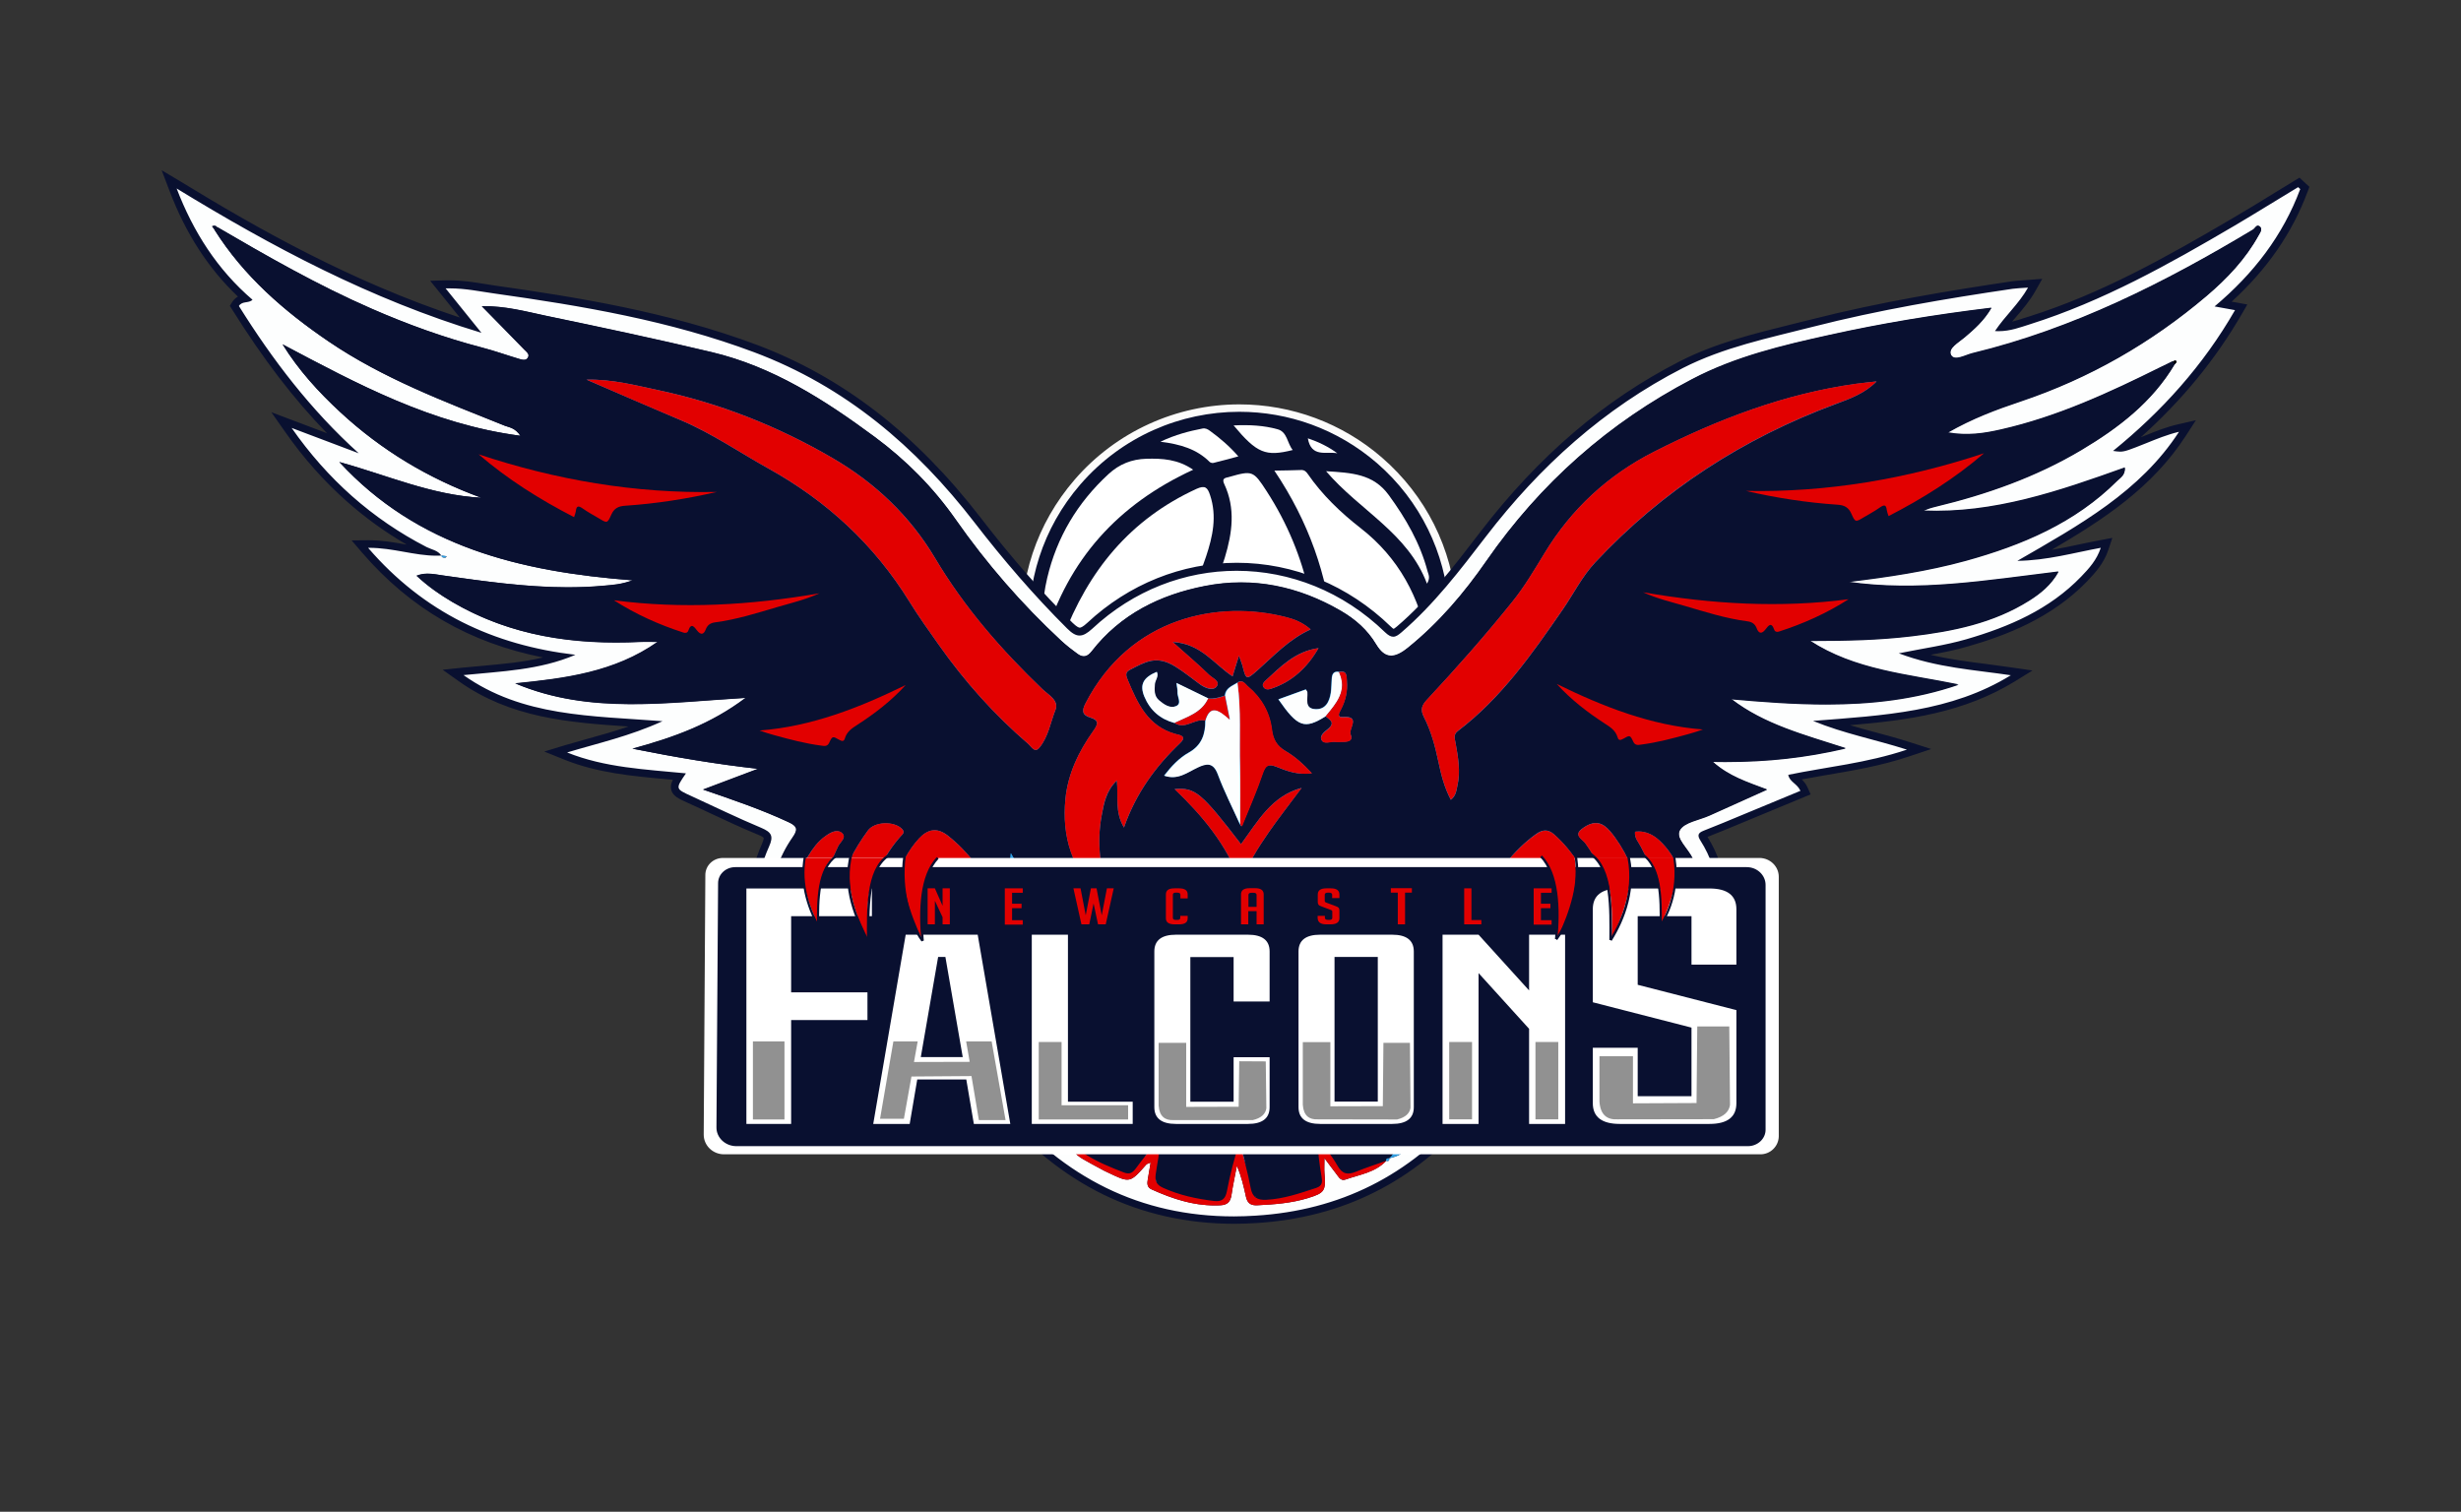 <?xml version="1.0" encoding="utf-8"?>
<!-- Generator: Adobe Illustrator 26.0.0, SVG Export Plug-In . SVG Version: 6.00 Build 0)  -->
<svg version="1.1" id="Layer_1" xmlns="http://www.w3.org/2000/svg" xmlns:xlink="http://www.w3.org/1999/xlink" x="0px" y="0px"
	 viewBox="0 0 1660.8 1020.2" style="enable-background:new 0 0 1660.8 1020.2;" xml:space="preserve">
<rect x="0" y="0" width="1660.8" height="1020.2" fill="#333333" stroke="none"/>
<style type="text/css">
	.st0{clip-path:url(#SVGID_00000145030583195857068350000006985490834729073587_);fill:#091030;}
	.st1{clip-path:url(#SVGID_00000145030583195857068350000006985490834729073587_);fill:#FCFBFA;}
	.st2{clip-path:url(#SVGID_00000145030583195857068350000006985490834729073587_);fill:#FFFFFF;}
	.st3{clip-path:url(#SVGID_00000145030583195857068350000006985490834729073587_);fill:#30A0E3;}
	.st4{clip-path:url(#SVGID_00000145030583195857068350000006985490834729073587_);fill:#FDFEFE;}
	.st5{clip-path:url(#SVGID_00000145030583195857068350000006985490834729073587_);fill:#E20000;}
	.st6{clip-path:url(#SVGID_00000145030583195857068350000006985490834729073587_);fill:#020303;}
	.st7{clip-path:url(#SVGID_00000145030583195857068350000006985490834729073587_);fill:#919191;}
	.st8{fill:#E20000;}
	.st9{clip-path:url(#SVGID_00000106841072595044723580000017691939940482111117_);fill:#E20000;}
	
		.st10{clip-path:url(#SVGID_00000106841072595044723580000017691939940482111117_);fill:none;stroke:#091030;stroke-width:1.437;stroke-miterlimit:10;}
	
		.st11{clip-path:url(#SVGID_00000106841072595044723580000017691939940482111117_);fill:none;stroke:#091030;stroke-width:1.663;stroke-miterlimit:10;}
	
		.st12{clip-path:url(#SVGID_00000106841072595044723580000017691939940482111117_);fill:none;stroke:#091030;stroke-width:1.654;stroke-miterlimit:10;}
</style>
<g>
	<defs>
		<rect id="SVGID_1_" y="0" width="1660.8" height="1020.2"/>
	</defs>
	<clipPath id="SVGID_00000108992043927102942460000003055222234179736228_">
		<use xlink:href="#SVGID_1_"  style="overflow:visible;"/>
	</clipPath>
	<path style="clip-path:url(#SVGID_00000108992043927102942460000003055222234179736228_);fill:#091030;" d="M836.3,564
		c-34.7,0-68.2-12.5-94.4-35.2c-60.2-52.1-66.7-143.4-14.6-203.6c27.4-31.7,67.2-49.9,109.2-49.9c34.6,0,68.2,12.5,94.4,35.2
		c29.1,25.2,46.7,60.3,49.5,98.8c2.8,38.5-9.6,75.7-34.8,104.8C918,545.9,878.2,564,836.3,564"/>
	<path style="clip-path:url(#SVGID_00000108992043927102942460000003055222234179736228_);fill:#FCFBFA;" d="M836.4,277.9
		c32.9,0,65.9,11.4,92.8,34.6c59.2,51.3,65.7,140.8,14.4,200c-28,32.4-67.6,49-107.3,49c-32.9,0-65.9-11.4-92.8-34.6
		c-59.2-51.3-65.7-140.8-14.4-200C757.2,294.5,796.7,277.9,836.4,277.9 M836.4,272.9v5V272.9c-42.7,0-83.2,18.5-111.1,50.7
		c-25.7,29.7-38.3,67.5-35.4,106.7s20.7,74.8,50.4,100.5c26.7,23.1,60.8,35.8,96.1,35.8c42.7,0,83.2-18.5,111.1-50.7
		c25.7-29.7,38.3-67.5,35.4-106.7c-2.8-39.1-20.7-74.8-50.4-100.5C905.8,285.6,871.7,272.9,836.4,272.9"/>
	<path style="clip-path:url(#SVGID_00000108992043927102942460000003055222234179736228_);fill:#FFFFFF;" d="M885.1,497.1
		c-3.1,16.3-6.7,29.8-10.4,43.1c-1.2,4.3-3.5,6.3-7.9,7.4c-25.2,5.7-50,4.5-74.6-3.7c-4.2-1.4-5.6-3.8-6-8c-3.3-33,3.5-64.4,15-95.1
		c8.2-21.6,18.6-42.4,25.4-64.6c5-16.5,7.3-33.1-0.4-49.5c-1.5-3.2-0.3-4.1,2.5-4.6c0.2,0,0.5-0.1,0.7-0.2
		c15.8-4.5,16.4-4.3,25.4,9.6c28.2,43.6,37.3,91.6,32.9,142.6C887,482.8,885.8,491.3,885.1,497.1"/>
	<path style="clip-path:url(#SVGID_00000108992043927102942460000003055222234179736228_);fill:#FFFFFF;" d="M772.2,534.9
		c-18.4-9.9-33-23.8-45.4-40.7c-14.3-19.5-19-38.9-9.8-63.2c17.4-45.9,45.6-80.5,90.5-101.1c5.8-2.6,7.4-0.9,9.1,4.2
		c4.8,14.3,1.8,28-2.7,41.5c-7.7,23.1-19,44.7-27,67.7c-9.7,28.1-15,56.8-13.6,86.6C773.4,531.4,773.9,533.1,772.2,534.9"/>
	<path style="clip-path:url(#SVGID_00000108992043927102942460000003055222234179736228_);fill:#FFFFFF;" d="M860,317.6
		c6.6-0.1,12.3-0.2,18-0.4c2.2-0.1,3.4,1,4.5,2.6c9.8,14.2,22.2,26.1,35.7,36.6c25.8,20.1,39.9,46.7,45.8,78.4
		c1.8,9.7-0.5,18.3-3.5,27c-12.3,34.9-35.2,60.3-68.4,76.6c-0.8,0.4-1.7,0.8-2.6,1c-0.4,0.1-0.9-0.1-1.8-0.3
		C908.8,461.9,906.9,387.3,860,317.6"/>
	<path style="clip-path:url(#SVGID_00000108992043927102942460000003055222234179736228_);fill:#FFFFFF;" d="M805.2,317
		c-50.8,23.4-84.3,60.5-100.2,113.8c-2.5-8.9-1.9-25.4,1.7-40.7c6.5-27.6,20.4-50.8,41.3-70.1c7.5-6.9,15.8-10.1,25.6-10.4
		C784.3,309.3,794.9,309.9,805.2,317"/>
	<path style="clip-path:url(#SVGID_00000108992043927102942460000003055222234179736228_);fill:#FFFFFF;" d="M963,393.9
		c-12.9-34.3-45.4-49.3-68.1-75.9c17.2,1.1,31.8,1.7,42.3,16.1c11.6,15.9,21.2,32.5,26.2,51.5C964,387.8,965.4,389.9,963,393.9"/>
	<path style="clip-path:url(#SVGID_00000108992043927102942460000003055222234179736228_);fill:#FFFFFF;" d="M783.1,298.1
		c10.2-4.8,19.2-7.1,28.4-8.9c2-0.4,3.6,0.5,5.1,1.6c6.7,4.9,13,10.2,19.1,17.2c-6,1.6-11.4,3.1-16.8,4.4c-0.7,0.2-1.9-0.1-2.5-0.6
		C807.7,303.1,796.7,299.8,783.1,298.1"/>
	<path style="clip-path:url(#SVGID_00000108992043927102942460000003055222234179736228_);fill:#FFFFFF;" d="M832.5,287.1
		c10.7-0.5,20.4,0,29.7,2.6c6.6,1.8,6.4,9.4,10.2,14C854.1,308.3,848.2,305.9,832.5,287.1"/>
	<path style="clip-path:url(#SVGID_00000108992043927102942460000003055222234179736228_);fill:#FFFFFF;" d="M902.5,305.9
		c-7.3-1.4-17.6,3.2-19.9-10.1C890,298.3,896.5,301.5,902.5,305.9"/>
	<path style="clip-path:url(#SVGID_00000108992043927102942460000003055222234179736228_);fill:#30A0E3;" d="M297.8,374.7
		c-16.2,1-31.8-5.4-49.6-5.2c37.7,43.7,84.6,65.8,139.9,72.2c-24.3,10.4-49.9,11.1-75.5,13.7c39.8,28.2,86.3,27.4,134.3,31.1
		c-22.3,10.2-43.5,14.9-64.4,21.1c25.7,10.3,52.9,11.4,80.2,14.1c-7.1,10.5-7.1,10.4,3.6,15.3c15.8,7.1,31.4,14.8,47.3,21.5
		c6.8,2.8,8.4,5.4,5.2,12.6c-9.2,20.7-11,42.3-3.1,63.8c2.7,7.2,2.9,10.4-6,10c-5-0.2-8,1.5-3.4,6.8c15.8,18.6,33.8,34.2,56.8,43.1
		c13,5,26.6,7,40.2,2.8c8.6-2.6,16.7-2.3,24.9,0.9c10.1,3.8,20.3,5.3,31.2,3c8.9-1.8,18-3,27.1-0.7c10.2,2.5,12.4,8.5,5.4,16.3
		c-4.7,5.2-9.7,10.1-15.1,14.5c-5.6,4.6-5,8.2-0.6,13.4c44.7,53.1,101.1,79.4,170.9,75.1c57-3.5,104-27.2,141.1-70.6
		c5.9-6.9,8.4-12.4-0.2-19.2c-4.9-3.9-8.2-9.8-12.8-14.2c-4.8-4.6-4-8.8-0.7-13.7c3.3-5.1,7.6-9,13.5-6.4
		c20.7,9.2,41.2,5.4,61.6-0.3c6.7-1.9,12.5-1.3,18.3,2.1c7.1,4.1,14.3,4.3,21.9,1.3c6.2-2.5,12.6-4.5,18.8-7
		c24.7-10,42.8-27.7,59.4-49.9c-4.8,0.3-7.8,0.3-10.8,0.8c-5.4,0.8-7.1-0.3-4.8-6.1c9.4-24,9-47.5-5.2-69.8
		c-2.3-3.6-1.6-5.2,2.2-6.6c8.8-3.4,17.4-7.1,26.2-10.7c13.1-5.4,26.1-10.8,39.1-16.2c-2.2-4.9-7.4-6-8.2-10.8
		c26.1-5.3,52.6-7.7,80.1-17c-21.9-7-42.2-10.7-63.4-19.4c47.8-3.6,93.2-6,133.5-30.8c-24.8-3.7-49.7-5-75.6-14.8
		c16.8-3.4,31.5-5.3,45.6-9.5c29-8.5,56.1-20.2,77.5-42.3c5.3-5.5,10.5-11.2,13.2-19.4c-18.6,3.4-36,8.5-56.3,8.8
		c42.1-24.3,82.9-46.6,109.1-87.1c-8,1.8-15.2,4.9-22.4,7.8c-15.4,6.1-15.4,6.1-22,5c33-26.8,60.7-57.6,82.3-95
		c-5.1-0.9-8.9-1.6-13.8-2.5c26.3-22.1,46-47.8,57.8-79.2c0.1-0.7,0.2-1.4,0.3-2c-0.6,0.3-1.1,0.5-1.7,0.8
		c-14.3,8.7-28.4,17.5-42.9,26c-44.1,25.9-88.7,50.9-137.8,66.4c-7.3,2.3-14.6,5.2-23.7,4.6c6.9-10.4,16-18.2,22.3-29.3
		c-4.4,0.3-7.4,0.4-10.4,0.8c-45.4,6.7-90.6,14.3-135.1,25.7c-29.8,7.6-59.9,13.7-87.5,27.8c-53.3,27.2-96.5,66.3-132.7,113.5
		c-17.6,22.9-35.1,45.9-57.2,64.9c-4.1,3.5-6.5,4.3-11-0.1c-56-54.4-140.8-55.5-197.6-2.4c-6.8,6.4-10.8,6-17-0.2
		c-22.5-22.3-43.1-46.3-62.4-71.4c-39.7-51.4-87.3-91.9-148.8-115c-56.8-21.3-116.1-31.3-175.7-39.7c-10.2-1.4-20.4-3.8-32.5-3.4
		c8.2,10.2,15.3,19,24.2,30c-75.1-22.7-141.2-58-205.7-97.4c11.1,29.3,27.4,54.7,51.2,75.1c-2.7,2.6-6.9,0.6-9.2,4.2
		c22.7,36.3,48.5,70.2,80.9,99.4c-15.1-5.7-30.2-11.4-45.3-17.1c24.2,34.4,54.2,61.3,91.1,80.4c3.4,1.8,7.6,2.2,9.9,5.8L297.8,374.7
		z"/>
	<path style="clip-path:url(#SVGID_00000108992043927102942460000003055222234179736228_);fill:#FDFEFE;" d="M832.7,823.3
		c-62.3,0-115.6-25.7-158.2-76.4c-2-2.4-4.3-5.7-4-9.3c0.2-2.7,1.8-5.2,4.9-7.7c4.9-4,9.9-8.8,14.8-14.3c2.7-2.9,3.8-5.6,3.3-7.5
		c-0.6-2-3.2-3.6-7.4-4.7c-3.2-0.8-6.6-1.2-10.2-1.2c-5.8,0-11.5,1-15.8,1.9c-3.6,0.7-7.2,1.1-10.9,1.1c-7.1,0-14.2-1.4-21.8-4.3
		c-4.4-1.7-8.5-2.5-12.8-2.5c-3.5,0-6.9,0.5-10.5,1.6c-5.1,1.6-10.5,2.4-16,2.4c-8.2,0-16.7-1.7-25.9-5.3c-20.9-8-39.3-22-57.8-43.8
		c-1-1.1-3.9-4.6-2.4-7.9c1-2.1,3.3-3.2,7-3.2c0.3,0,0.6,0,0.9,0c0.4,0,0.9,0,1.3,0c3.2,0,3.6-0.6,3.6-0.6c0.2-0.3,0.3-1.5-1.4-6
		c-7.9-21.3-6.8-43.4,3.1-65.7c1.2-2.8,1.6-4.6,1.2-5.7c-0.4-1.1-2-2.2-5-3.5c-10.6-4.5-21.2-9.4-31.4-14.1c-5.2-2.4-10.7-5-16-7.4
		l-0.2-0.1c-5.9-2.7-8.9-4-9.7-7c-0.7-2.4,0.3-4.6,2.8-8.4c-2.7-0.3-5.3-0.5-8-0.7c-22.9-2.1-46.5-4.2-68.7-13.2l-6.7-2.7l6.9-2.1
		c5.1-1.5,10.3-3,15.4-4.4c12.7-3.6,25.7-7.2,39.1-12.5c-2.7-0.2-5.4-0.4-8.1-0.5c-42.1-2.7-81.8-5.3-117-30.3l-5.5-3.9l6.7-0.7
		c4.3-0.4,8.7-0.8,12.9-1.2c18.2-1.6,35.6-3.2,52.5-8.8c-54.1-8.3-97.2-31.9-131.5-71.8l-3.6-4.1l5.5-0.1l0.7,0
		c8.5,0,16.5,1.4,24.2,2.8c5.2,0.9,10.2,1.8,15.1,2.2c-0.5-0.2-1.1-0.5-1.6-0.8c-36.5-18.8-67.4-46.1-92-81.2l-4.7-6.7l40.9,15.5
		c-25.6-24.7-48.7-54-71.9-91.1l-0.8-1.4l0.9-1.3c1.8-2.9,4.6-3.4,6.6-3.7c-21.3-19.2-37.3-43.3-48.8-73.4l-2.6-6.9l6.3,3.9
		c54.4,33.2,120.1,70.3,197.2,94.7l-22.1-27.5l5.1-0.2c0.9,0,1.8,0,2.8,0c8.4,0,15.9,1.2,23.2,2.4c2.4,0.4,4.7,0.8,7,1.1
		c54.2,7.6,117,17.6,176.2,39.8c57.3,21.5,106.3,59.4,150,115.9c20.9,27.1,41.3,50.3,62.2,71.1c2.8,2.8,4.9,4.1,6.6,4.1
		c1.8,0,3.9-1.3,6.8-4c27.5-25.7,62.7-39.8,99.2-39.8c37.7,0,73.9,15,102,42.2c1.6,1.6,2.8,2.3,3.7,2.3c0.9,0,2-0.7,3.9-2.3
		c21.4-18.3,38.7-41,55.6-62.8l1.3-1.7c39.2-50.9,82.9-88.3,133.6-114.2c23.6-12,49.2-18.4,74-24.5c4.7-1.2,9.4-2.3,14.1-3.5
		c46.4-11.9,92.5-19.4,135.4-25.7c2.1-0.3,4.1-0.4,6.5-0.6c1.2-0.1,2.6-0.2,4-0.3l4.8-0.4l-2.4,4.2c-3.6,6.4-8.2,11.7-12.5,16.9
		c-2.4,2.8-4.8,5.6-7,8.6c5.4-0.4,10.3-2,15.1-3.6c1-0.3,1.9-0.6,2.9-0.9c49.1-15.5,93-40.1,137.3-66.1c9.9-5.8,19.8-11.9,29.3-17.7
		c4.5-2.8,9-5.5,13.5-8.2l1.6-1l4,3.7l-0.6,1.6c-10.8,29-28.6,54.1-54.5,76.8l12.1,2.2l-1.8,3.1c-19.7,34.2-45.2,64.2-77.9,91.6
		c2.5-0.4,6.1-1.9,14.5-5.2l2.5-1c6.4-2.6,13.1-5.2,20.3-6.9l6.1-1.4l-3.4,5.2c-24.6,38-61.5,59.9-100.8,82.5
		c10.6-1,20.6-3.1,31-5.3c4.7-1,9.5-2,14.4-2.9l4.2-0.8l-1.4,4.1c-2.9,8.6-8.2,14.5-13.8,20.4c-23.8,24.7-54.6,36-78.7,43
		c-9.8,2.9-19.8,4.7-30.3,6.6c-2,0.4-4.1,0.7-6.2,1.1c16.8,5.2,33.3,7.3,49.4,9.3c5.5,0.7,11.2,1.4,16.8,2.3l6.9,1l-5.9,3.6
		c-37.6,23.1-79.2,27-123.2,30.3c9.3,3.2,18.6,5.7,28.2,8.3c7.9,2.1,16,4.3,24.4,7l7.4,2.4l-7.3,2.5c-19.1,6.4-37.8,9.6-55.9,12.6
		c-7,1.2-14.2,2.4-21.3,3.8c0.5,0.6,1.2,1.2,2.1,2c1.7,1.5,3.7,3.2,4.9,6l1,2.4l-13.9,5.8c-9.2,3.8-18.4,7.7-27.6,11.5
		c-2.2,0.9-4.3,1.8-6.5,2.7c-6.4,2.7-13.1,5.5-19.8,8.1c-1.3,0.5-1.7,0.9-1.8,1c0,0.2,0.1,0.7,0.9,1.9c13.8,21.7,15.6,46,5.4,72.1
		c-0.6,1.6-0.8,2.5-0.8,2.9c0.1,0,0.3,0,0.6,0c0.6,0,1.3-0.1,2.3-0.2c2.1-0.3,4.1-0.4,6.7-0.5c1.3-0.1,2.7-0.1,4.3-0.2l5.5-0.4
		l-3.3,4.4c-19.5,26.1-38.2,41.7-60.5,50.7c-3.1,1.3-6.3,2.4-9.4,3.5c-3.1,1.1-6.3,2.2-9.4,3.5c-3.7,1.5-7.4,2.3-10.9,2.3
		c-4.5,0-9-1.2-13.2-3.7c-3.3-1.9-6.5-2.8-9.9-2.8c-2,0-4.1,0.3-6.4,1c-10.5,3-22.8,6-35.4,6c-10,0-19.2-1.9-27.9-5.8
		c-0.9-0.4-1.8-0.6-2.6-0.6c-2.5,0-5.1,2-7.8,6.1c-3.1,4.7-3,7.2,0.4,10.5c2.1,2,3.9,4.3,5.7,6.5c2.2,2.8,4.4,5.5,6.9,7.5
		c4,3.2,6.1,6.4,6.5,9.9c0.5,4.8-2.6,9.1-6,13c-37.5,43.9-85.6,68-142.9,71.5C842.6,823.2,837.6,823.3,832.7,823.3 M778.5,788.8
		c-0.5,2.6-0.9,5-1.3,7.4c-0.5,3.1-0.1,3.7,1.1,4.2c16.2,7.3,29,10.6,41.7,10.6c1.2,0,2.4,0,3.6-0.1c3.4-0.2,4.5-1.3,5-5.1
		c0.7-4.6,1.6-9.3,2.5-13.7c0.4-1.9,0.8-3.8,1.1-5.8l1.5-8.1l3.3,7.6c3.3,7.5,4.8,14.8,6.2,21.1c0.7,3,1.6,3.9,4.3,3.9
		c0.2,0,0.4,0,0.6,0c10.9-0.5,22.4-1.3,33.5-4.7c10.3-3.2,10.5-3.4,9.5-14.6c-0.2-1.8-0.1-3.6-0.1-5.9c0-1.2,0-2.5,0-4.1v-7.6
		l4.6,6.1c1.1,1.4,2,2.7,2.9,3.9c1.9,2.5,3.4,4.6,4.9,6.6c0.3,0.4,0.6,0.8,0.9,1.2c0.8,1.2,1.5,2.1,2.1,2.1c0.2,0,0.4,0,0.6-0.1
		c2.3-0.8,4.7-1.5,7-2.2c3.9-1.2,7.8-2.3,11.3-4l-2.1,0.5l11.3-7.4l-0.1-0.6l1.8-0.4l3-1.9l0,0.1l5-3.4c-0.2-1.4-0.7-3.1-1.3-4.8
		c-1.1-3.4-2.3-6.8-3.4-10.3l-2.7-8l3.1-0.4c0.4,0,0.7-0.1,1.1-0.1c2.6,0,4.4,1.1,5.9,2c0.2,0.1,0.5,0.3,0.7,0.4l-0.1-1.6l3.1,1.8
		l0.4-0.1l0-1.6l1.1,1.2l0.4-0.1l0,0.7l2,2.2l1.4-0.3l0,1.1l0.4,0.2l-0.4,0.1l0,0.4l0.5,0.5l0.6,0l0.7,0.7c0.8,0.7,1.1,0.8,1.3,0.8
		c0.2,0,0.6-0.2,1-0.5c5.6-4.4,12.1-9.6,18.9-14.5c1.5-1.1,2.3-2.1,2.4-2.8c0.1-0.8-0.9-2.1-2.7-3.9c-10.5-10-20.9-20.5-30.9-30.7
		l-0.9-0.9c-0.2-0.2-0.6-0.5-0.9-0.8c-1.3-1-3.1-2.3-3.3-4.6c-0.1-1.5,0.5-3.1,1.9-4.6c5-5.3,10-10.6,15.4-16.2l10.7-11.2l0.7,5.3
		c0.2,1.6,0.4,3,0.5,4.2c0.3,2.3,0.5,4.1,0.8,5.8c0.2,1.5,0.5,2.9,1,3.9c3.3-5.3,6.6-10.6,9.7-16l0.1-0.2
		c4.5-7.7,6.6-11.2,10.7-11.2c3.1,0,5.9,2.2,11.5,6.5l0.8,0.6c1.6,1.2,3.6,3.1,3.9,5.7c0.2,2.6-1.4,4.6-3.1,6.4
		c-2.4,2.6-4.7,5.4-7.2,8.4c-0.3,0.3-0.5,0.6-0.8,1c3.7,0.5,7.3,0.7,10.9,0.7c5,0,10-0.5,15.3-1.4c10.6-1.9,19.5-2.8,28-2.8
		c7.6,0,15,0.7,22.5,2.2c3,0.6,6,0.9,8.9,0.9c19.2,0,35.5-12.1,51.6-26.3c-2.3-0.2-5-0.4-7.2-3l-1.4-1.6l1.3-1.6
		c18.7-24,22.2-48.6,10.7-75.1c-0.9-2-2.5-4.3-4.1-6.4c-3.4-4.6-7.3-9.9-4.4-15.1c2.6-4.6,8.6-6.5,14.4-8.5c2.3-0.8,4.7-1.5,6.6-2.4
		c9.1-4.1,18.2-8.2,27.8-12.5l5.5-2.5c-11.2-4.1-21.8-8.2-31.7-17.1l-5.1-4.6l6.8,0.1c3,0.1,6.1,0.1,9,0.1c25.2,0,48-2.2,71-7
		c-0.6-0.2-1.2-0.4-1.8-0.6c-24.4-7.7-47.4-14.9-67.2-30.2l-6.9-5.3l8.7,0.8c20.2,1.8,41.9,3.5,63.7,3.5c30.2,0,55.7-3.3,79.2-10.2
		c-3.9-0.7-7.7-1.4-11.5-2.1c-27.2-4.9-55.4-9.9-80-26l-7.1-4.7l11.5,0c19.6,0,42.6-0.4,65.3-3.1c26.2-3.1,53.8-8.1,78.5-23.8
		c5.4-3.4,11.3-7.7,16-14.1c-4.8,0.6-9.7,1.2-14.4,1.8c-27.4,3.5-55.8,7.1-83.7,7.1c-14.1,0-27-0.9-39.4-2.7l-18.6-2.7l18.7-2.3
		c25.6-3.1,53-7.1,79.5-14.4c45.5-12.5,76.6-29,100.9-53.2c0.5-0.5,1-0.9,1.4-1.3c0.7-0.6,1.3-1.1,1.8-1.7
		c-37.2,13.4-79.1,27.8-123.5,27.8c-2.9,0-5.8-0.1-8.7-0.2l-9.5-0.4l8.4-4.4c3.1-1.6,6.3-2.5,8.9-3.1c38.2-9.2,70-21.6,97.4-37.9
		c19.4-11.5,43.5-27.9,59.8-53.3c-1.3,0.6-2.6,1.3-3.9,1.9c-31.5,15.7-68.5,33.2-108.1,42.2c-6.8,1.6-15,3.1-24,3.1
		c-4.4,0-8.7-0.4-13.1-1.2l-6.8-1.2l6-3.5c17.5-10.1,34.9-16.3,49.8-21.3c45.1-15.1,87-38.9,124.4-70.6
		c16.1-13.6,27.1-26.5,34.8-40.6c0.1-0.2,0.2-0.4,0.3-0.6c-0.2,0.2-0.5,0.4-0.8,0.6c-48.9,29.4-114.6,65.4-190,83.7
		c-1.1,0.3-2.4,0.7-3.8,1.2c-2.6,1-5.4,1.9-7.9,1.9c-3.4,0-5-1.8-5.8-3.4c-2.8-5.5,3-9.8,7.2-13c1-0.7,1.9-1.5,2.7-2.1
		c5.2-4.5,10.3-8.8,14.6-14.7c-37.1,4.6-71.1,10.4-103.9,17.7c-33.5,7.4-63.6,14.8-91.9,29.6c-55.5,29-101.9,70-137.8,121.7
		c-17.1,24.5-34.6,43.9-53.5,59.2c-5.1,4.1-9.2,6-13,6c-6.2,0-10.1-5.1-12.4-9c-5.2-8.7-12.6-15.7-22.6-21.5
		c-21.5-12.5-43.8-18.9-66.3-18.9c-7.9,0-16,0.8-23.9,2.4c-32.8,6.4-57.3,20.6-74.8,43.2c-2.2,2.9-4.7,4.3-7.3,4.3
		c-1.8,0-3.6-0.7-5.4-1.9c-4.2-2.9-8.1-6.1-11.6-9.4c-26.5-24.6-50.5-52.2-71.5-82.1c-14.6-20.9-32.8-39.4-54.1-55.2
		c-31.9-23.6-67.2-46.9-109-56.8c-37.9-9-76.1-17.1-112-24.6c-2.4-0.5-4.8-1-7.2-1.6c-9.3-2.1-18.9-4.2-29.1-4.7
		c1.1,1.1,2.1,2.1,3.1,3.2c7.4,7.5,14.4,14.6,21.3,21.8c0.2,0.2,0.4,0.4,0.6,0.6c1.3,1.2,4.3,4,2.1,7.8c-0.8,1.3-2.2,2.8-5,2.8
		c-1.3,0-2.5-0.3-3.8-0.7c-3.3-1-6.6-2.1-9.9-3.1c-5-1.6-10.1-3.3-15.3-4.6c-24.3-6.3-48.8-15-75-26.4c-34.5-15.1-67-33.4-99.9-52.6
		c16.9,25.4,40.5,47.9,73.6,70.4c33.4,22.7,71.4,37.8,108.1,52.5c3.5,1.4,6.9,2.8,10.4,4.2c0.5,0.2,1.1,0.4,1.6,0.6
		c2.8,0.9,6.6,2.2,9.9,7.2l3.1,4.6l-5.5-0.7c-56.8-7.5-105.6-32.5-152.6-57.4c8.7,12.4,19.4,24.3,33.1,37
		c27.2,25.1,59,44.4,94.4,57.2l15.9,5.8l-16.9-0.8c-24-1.2-46.6-8.5-68.5-15.6c-6.2-2-12.5-4-18.8-5.9
		c55.1,54.9,126.6,67.4,189.7,72.3l11.7,0.9l-11,4c-7.4,2.7-12.9,3.2-18.3,3.7l-1.5,0.1c-7.9,0.7-16.2,1.1-24.7,1.1
		c-28.3,0-56.7-4-84.2-7.9l-0.6-0.1c-0.8-0.1-1.7-0.2-2.5-0.4c-2.5-0.4-4.9-0.8-7.4-0.8c-0.8,0-1.6,0-2.3,0.1
		c5.9,5.1,12.4,9.6,20.2,14.2c31,18.2,66.7,27,109.2,27c5.2,0,10.5-0.1,15.9-0.4c1.4-0.1,2.8-0.1,4.5-0.1c1.3,0,2.6,0,3.8,0
		c1.3,0,2.5,0,3.8,0h8l-6.5,4.6c-25.9,18.2-53.8,23.6-86.8,27.3c19.8,6.8,41.8,10.1,68.3,10.1c17.3,0,34.4-1.3,52.5-2.6
		c7.8-0.6,15.9-1.2,23.9-1.6l8.4-0.5l-6.7,5c-21.7,16.4-44.8,25.3-67,31.8c26.8,5.2,50.6,8.9,74.1,11.5l10.5,1.2l-40.4,15.2
		c17.8,6.1,34.8,12.1,51.3,19.8c2.9,1.4,5.7,3,6.4,5.8c0.8,2.9-0.9,5.8-2.6,8.2c-17.5,25-21.6,61.3,4.5,82.2c3,2.4,4.2,5.4,3.5,8.3
		c-0.8,3.1-3.8,5.5-8,6.4c-0.7,0.1-1.4,0.2-2.1,0.3c5,4.3,10.1,7.8,16,11.2c15.2,8.8,27.1,12.8,38.8,12.8c6.9,0,13.6-1.4,20.4-4.3
		c1.9-0.8,3.8-1.2,6-1.2c2.6,0,5.4,0.6,9,1.9c9.5,3.4,19.2,5.1,29.7,5.1c4.7,0,9.7-0.4,14.8-1c-6.5-7.3-9.5-11.2-8.9-15.4
		c0.7-4.6,5.5-7.6,15-13.6l2.2-1.3l1.3,2.2c1.1,1.9,2.3,3.8,3.4,5.6c4.1,7,8,13.6,13.8,18.9c0.3-1.1,0.5-2.4,0.7-3.6
		c0.5-3,1-6.4,3.8-9.3l2.3-2.5l1.7,3c6.2,10.8,12.7,19.2,20.5,26.5l2,1.8l-10.2,9.5c-5.8,5.4-11.5,10.8-17.3,16.2
		c-7,6.5-11.6,11.1-11.4,14.1c0.2,3.1,5.5,7.4,13.6,13.6c4.7,3.6,7.5,5.7,9.2,5.7c1.7,0,4.3-2.6,8.7-6.9c1.2-1.1,2.4-2.1,3.5-3.1
		c0.5-0.4,1-0.8,1.5-1.2l0.6-0.5l0.8-0.1c0.4,0,0.8-0.1,1.2-0.1c0.8,0,3.2,0,4.6,1.9c1.4,1.9,0.8,4.2,0.2,6.3
		c-0.1,0.3-0.2,0.5-0.2,0.8c-1.1,3.8-2.1,7-2.9,9.5c-1.9,5.9-2.6,8.3-1.7,9.9c1.2,2,5.3,4.2,12.8,8.3c1.8,0.9,3.7,2,5.9,3.2
		c0.5,0.3,1,0.5,1.5,0.7c0.3,0.1,0.6,0.3,0.8,0.4c6,2.9,9.7,4.6,12.1,4.6c2.6,0,4.9-2.4,11-9.3c0.8-0.9,1.7-1.2,2.6-1.5
		c0.3-0.1,0.7-0.3,1.2-0.4l4.3-1.8L778.5,788.8z"/>
	<path style="clip-path:url(#SVGID_00000108992043927102942460000003055222234179736228_);fill:#091030;" d="M1550.9,126.3
		c0.5,0.4,0.9,0.9,1.4,1.3c-11.7,31.4-31.5,57.1-57.8,79.2c4.9,0.9,8.7,1.6,13.8,2.5c-21.5,37.4-49.3,68.2-82.3,95
		c2,0.3,3.4,0.5,4.8,0.5c3.3,0,6.5-1.3,17.3-5.6c7.2-2.9,14.4-5.9,22.4-7.8c-26.2,40.4-67,62.8-109.1,87.1
		c20.3-0.3,37.7-5.4,56.3-8.8c-2.7,8.2-7.9,13.9-13.2,19.4c-21.4,22.2-48.6,33.9-77.5,42.3c-14.2,4.1-28.8,6.1-45.6,9.5
		c25.9,9.8,50.9,11.1,75.6,14.8c-40.3,24.8-85.7,27.1-133.5,30.8c21.2,8.7,41.5,12.4,63.4,19.4c-27.5,9.2-54,11.6-80.1,17
		c0.8,4.8,6.1,5.9,8.2,10.8c-13,5.4-26.1,10.8-39.1,16.2c-8.7,3.6-17.4,7.3-26.2,10.7c-3.8,1.5-4.4,3.1-2.2,6.6
		c14.2,22.3,14.5,45.8,5.2,69.8c-1.9,4.8-1.1,6.4,2.1,6.4c0.8,0,1.6-0.1,2.7-0.2c3-0.4,6-0.4,10.8-0.8
		c-16.6,22.2-34.7,39.9-59.4,49.9c-6.2,2.5-12.6,4.5-18.8,7c-3.4,1.4-6.7,2.1-10,2.1c-4,0-8-1.1-11.9-3.4c-3.7-2.1-7.3-3.2-11.2-3.2
		c-2.3,0-4.6,0.4-7.1,1.1c-11.5,3.3-23.1,5.9-34.7,5.9c-8.9,0-17.9-1.5-26.9-5.5c-1.3-0.6-2.5-0.8-3.7-0.8c-4.1,0-7.3,3.3-9.9,7.2
		c-3.2,4.9-4,9.1,0.7,13.7c4.6,4.4,7.9,10.3,12.8,14.2c8.6,6.8,6.1,12.3,0.2,19.2c-37.1,43.4-84.1,67.1-141.1,70.6
		c-4.9,0.3-9.8,0.5-14.6,0.5c-63.1,0-114.8-26.2-156.3-75.5c-4.4-5.2-5-8.8,0.6-13.4c5.4-4.4,10.4-9.4,15.1-14.5
		c7-7.8,4.8-13.7-5.4-16.3c-3.6-0.9-7.2-1.3-10.8-1.3c-5.5,0-10.9,0.9-16.3,2c-3.5,0.7-7,1.1-10.3,1.1c-7.1,0-14.1-1.5-20.9-4.1
		c-4.6-1.7-9.1-2.6-13.7-2.6c-3.7,0-7.4,0.6-11.3,1.8c-5.1,1.6-10.2,2.2-15.2,2.2c-8.5,0-16.9-2-25-5.1c-23-8.9-41.1-24.5-56.8-43.1
		c-4.3-5.1-1.9-6.9,2.6-6.9c0.3,0,0.5,0,0.8,0c0.5,0,0.9,0,1.4,0c7.5,0,7.2-3.2,4.7-10.1c-8-21.5-6.2-43.1,3.1-63.8
		c3.2-7.1,1.6-9.7-5.2-12.6c-16-6.7-31.6-14.3-47.3-21.5c-10.7-4.9-10.8-4.8-3.6-15.3c-27.4-2.7-54.6-3.8-80.2-14.1
		c20.9-6.3,42-10.9,64.4-21.1c-48-3.7-94.5-2.9-134.3-31.1c25.6-2.6,51.2-3.3,75.5-13.7c-55.3-6.5-102.2-28.5-139.9-72.2
		c0.2,0,0.5,0,0.7,0c16.2,0,30.6,5.3,45.3,5.3c1.1,0,2.3,0,3.4-0.1c0,0,0.1,0.1,0.1,0.1c0,0,0.1,0,0.1,0c0.2,1.1,0.9,1.3,1.8,1.3
		c0.3,0,0.6,0,0.9,0c0.2,0,0.5-0.6,0.7-0.9c-1.1-0.1-2.2-0.3-3.4-0.4c0,0,0-0.1,0-0.1c-0.1,0-0.1,0-0.2,0c-2.3-3.5-6.5-4-9.9-5.7
		c-36.9-19-67-45.9-91.1-80.4c15.1,5.7,30.2,11.4,45.3,17.1c-32.4-29.2-58.2-63.1-80.9-99.4c2.3-3.6,6.5-1.6,9.2-4.2
		c-23.8-20.4-40-45.9-51.2-75.1c64.5,39.4,130.6,74.7,205.7,97.4c-8.8-11-16-19.8-24.2-30c0.9,0,1.8,0,2.7,0
		c10.9,0,20.4,2.1,29.8,3.4c59.7,8.4,118.9,18.4,175.7,39.7c61.6,23.1,109.2,63.7,148.8,115c19.3,25,39.9,49,62.4,71.4
		c3.2,3.2,5.8,4.8,8.4,4.8c2.6,0,5.2-1.5,8.6-4.6c28-26.1,62.7-39.1,97.4-39.1c35.9,0,71.8,13.9,100.2,41.5c2.2,2.1,3.9,3,5.5,3
		c1.8,0,3.4-1.1,5.5-2.9c22.1-19,39.6-42,57.2-64.9c36.3-47.2,79.4-86.2,132.7-113.5c27.7-14.1,57.7-20.2,87.5-27.8
		c44.6-11.4,89.7-19,135.1-25.7c3-0.4,6-0.5,10.4-0.8c-6.3,11.1-15.3,18.8-22.3,29.3c0.8,0.1,1.6,0.1,2.4,0.1c8,0,14.6-2.6,21.3-4.7
		c49.1-15.5,93.7-40.5,137.8-66.4C1522.4,143.8,1536.6,134.9,1550.9,126.3 M351.2,294.1c-59.9-7.9-110.1-35-160.5-61.7
		c10.8,17.4,24.2,32.1,38.9,45.7c27.8,25.7,59.5,44.8,95.2,57.8c-33.5-1.7-64-15.4-95.8-24.1c52.7,57.2,121.9,74,197.8,79.8
		c-7.8,2.8-13.5,3.1-19.2,3.6c-8.2,0.8-16.4,1.1-24.5,1.1c-28.3,0-56.4-4-84.4-8c-3.4-0.5-6.7-1.2-10.2-1.2c-2.5,0-5,0.4-7.5,1.4
		c7.7,7.2,15.7,12.7,24.1,17.7c34.5,20.2,71.7,27.3,110.5,27.3c5.3,0,10.7-0.1,16.1-0.4c1.5-0.1,2.9-0.1,4.4-0.1
		c2.5,0,5.1,0.1,7.6,0.1c-29.2,20.5-62.4,24.6-96.1,28c25.8,10.9,52.2,14,79,14c25.1,0,50.6-2.7,76.5-4.2
		c-23.3,17.6-48.4,26.7-76.4,34.3c29.4,5.9,56.8,10.5,84.7,13.6c-12.1,4.5-24.1,9.1-37.1,14c20.1,6.9,39.3,13.4,57.7,22
		c5.9,2.7,6.6,4.9,2.8,10.3c-18,25.8-22.5,63.6,5,85.7c5,4,2.9,8.9-3.4,10.2c-1.9,0.4-3.9,0.4-7.7,0.8c7.2,6.7,13.8,11.4,20.7,15.4
		c12.9,7.5,26.1,13.1,40.1,13.1c6.9,0,14-1.4,21.4-4.5c1.6-0.7,3.3-1,5-1c2.6,0,5.3,0.7,8.2,1.7c10,3.6,20.1,5.2,30.6,5.2
		c6.4,0,13-0.6,19.8-1.8c-15.6-17.4-15.6-17.4,2.5-28.6c5.9,9.6,10.8,20,20.1,27.2c3.4-4.9,1.3-10.8,5.5-15.2
		c5.9,10.2,12.5,19.2,21,27.1c-8.6,8.1-17,16-25.5,23.9c-16.7,15.7-16.6,17.1,2.4,31.6c5.4,4.1,8.2,6.3,10.8,6.3
		c2.8,0,5.3-2.5,10.5-7.6c1.5-1.5,3.2-2.8,4.8-4.1c0.4,0,0.7,0,1,0c4.2,0,2.9,2.9,2.1,5.8c-6.7,24.2-10.9,19.4,15.3,33.7
		c0.8,0.4,1.6,0.8,2.5,1.2c6.5,3.1,10.2,4.9,13.2,4.9c3.9,0,6.6-3.1,12.9-10.2c0.5-0.5,1.4-0.7,2.9-1.3c-0.7,4.2-1.3,7.7-1.9,11.2
		c-0.5,2.8-0.7,5.5,2.6,6.9c13.7,6.2,27.6,10.8,42.7,10.8c1.3,0,2.5,0,3.8-0.1c5-0.3,6.8-2.7,7.4-7.2c0.9-6.5,2.4-12.9,3.6-19.4
		c3.1,7.1,4.6,13.9,6.1,20.7c0.8,3.8,2.6,5.9,6.8,5.9c0.2,0,0.4,0,0.7,0c11.6-0.6,23-1.4,34.2-4.8c11.6-3.6,12.3-4.9,11.3-17.2
		c-0.2-2.6,0-5.2,0-9.8c3.3,4.4,5.5,7.5,7.9,10.5c1.4,1.7,2.5,4.2,4.9,4.2c0.4,0,0.9-0.1,1.5-0.3c9.5-3.4,19.9-4.7,27.4-12.6
		c0.4,0.1,0.7,0.1,0.9,0.1c0.9,0,1.3-0.5,1.1-1.8c9.9-2.5,10.9-4.2,8-13.2c-1.7-5-3.3-10-5.1-15.4c0.3,0,0.5,0,0.8,0
		c3.5,0,5.4,3,8,3c0.4,0,0.8-0.1,1.2-0.2c0.1,1.7,1,2.4,2.2,2.4c0.3,0,0.7,0,1.1-0.1c0.1,1.6,1.2,1.9,2.6,1.9c1,0.9,2,1.5,3,1.5
		c0.8,0,1.7-0.3,2.6-1.1c6.2-4.9,12.4-9.8,18.8-14.5c5.1-3.7,4.1-6.6-0.1-10.6c-10.8-10.2-21.3-20.9-31.7-31.5
		c-1.6-1.6-5.5-3-2.2-6.4c7.1-7.5,14.3-15,22.4-23.6c0.6,4.7,0.9,7.3,1.3,10c0.4,2.6,0.9,5.2,3.1,6.9c0.9-0.4,1.7-0.5,1.9-1
		c3.5-5.7,7.1-11.3,10.4-17.1c4.1-7,6-10.2,8.7-10.2c2.3,0,5.2,2.3,10.7,6.6c4.3,3.3,3.3,5.3,0.4,8.4c-3.6,3.9-6.8,8-10.9,12.9
		c5.6,1,10.8,1.5,15.7,1.5c5.5,0,10.7-0.5,15.8-1.5c9.3-1.7,18.3-2.8,27.5-2.8c7.1,0,14.3,0.6,22,2.2c3.2,0.6,6.3,0.9,9.4,0.9
		c21.8,0,40-15,57-30.3c-4.2-1.9-8,0-10.8-3.2c18.6-23.8,23.3-49.5,11-77.7c-2.9-6.7-11.8-13.5-8.6-19.2c3-5.3,13-6.7,19.9-9.8
		c12.6-5.7,25.2-11.3,38.9-17.5c-13.4-5-25.6-8.7-36.7-18.8c3,0.1,6.1,0.1,9.1,0.1c27.5,0,53.4-2.7,80.7-9.1
		c-28.1-9.1-54.9-16-77.2-33.2c21.4,1.9,42.7,3.5,63.9,3.5c30.2,0,60-3.2,89.4-13.3c-34.5-7.1-69.9-9.7-100.3-29.6c1,0,2,0,2.9,0
		c22.1,0,43.9-0.5,65.6-3.1c27.9-3.3,55.3-8.8,79.6-24.1c7.6-4.8,14.7-10.5,19.7-19.4c-34.7,4.2-68.9,9.6-103.1,9.6
		c-13,0-26-0.8-39.1-2.7c27-3.3,53.7-7.2,79.8-14.4c37.9-10.5,73.5-25.5,102-53.9c2.1-2.1,5.4-3.7,5.2-8.8
		c-41.8,15-83.1,29.3-127.4,29.3c-2.8,0-5.7-0.1-8.6-0.2c2.7-1.4,5.5-2.2,8.4-2.9c34.4-8.3,67.6-20,98.2-38.2
		c25-14.9,47.8-32.3,63-57.9c0.4-0.6,1.3-1.4,1.2-1.8c-0.3-0.6-0.6-0.8-0.9-0.8c-0.5,0-1.1,0.5-1.7,0.8c-2.7,1.3-5.5,2.6-8.2,4
		c-34.6,17.2-69.6,33.3-107.5,42c-7.6,1.7-15.2,3.1-23.4,3.1c-4.1,0-8.3-0.3-12.7-1.1c16.7-9.6,32.9-15.6,49.3-21.1
		c46.4-15.6,88-39.5,125.3-71.1c14-11.9,26.5-25.1,35.4-41.3c1-1.8,2.7-4,0.4-5.6c-0.4-0.3-0.8-0.4-1.1-0.4c-1.3,0-2.1,1.9-3.2,2.6
		c-59.6,35.8-121.2,66.9-189.3,83.4c-3.4,0.8-7.8,3.1-11.1,3.1c-1.5,0-2.8-0.5-3.5-2c-2.3-4.5,5.2-8.5,9.3-12
		c6.5-5.5,12.9-11.1,18-19.8c-38,4.6-73.9,10.5-109.5,18.4c-31.7,7-63.4,14.6-92.5,29.8c-56.3,29.5-102.5,70.4-138.7,122.5
		c-15.1,21.8-32.2,41.9-53,58.7c-4.4,3.6-8.1,5.4-11.4,5.4c-3.8,0-7-2.5-10.2-7.8c-5.8-9.7-13.9-16.9-23.5-22.4
		c-21.3-12.4-44-19.3-67.6-19.3c-8,0-16.2,0.8-24.4,2.4c-30.2,5.9-57,19.1-76.4,44.1c-1.7,2.2-3.5,3.3-5.3,3.3c-1.3,0-2.6-0.5-4-1.5
		c-4-2.8-7.8-5.8-11.4-9.1c-26.6-24.7-50.3-52-71.1-81.7c-15.2-21.7-33.5-40.1-54.7-55.8c-33.6-24.9-68.6-47.4-110-57.2
		c-37.2-8.8-74.7-16.8-112.1-24.6c-13.2-2.8-26.4-6.4-41.3-6.4c-0.6,0-1.1,0-1.7,0c10.3,10.5,19.6,19.9,28.8,29.4
		c1.3,1.3,3.7,2.9,2.3,5.3c-0.7,1.2-1.7,1.5-2.8,1.5c-1,0-2.1-0.3-3-0.6c-8.4-2.5-16.7-5.5-25.2-7.7c-25.6-6.7-50.4-15.7-74.7-26.3
		c-36-15.7-70-35.1-103.8-54.9c-0.6-0.8-1.3-1.2-2.1-1.2c-0.5,0-1.1,0.2-1.6,0.5c0.6,0.8,1.2,1.7,1.8,2.5
		c19.7,31.2,46.9,54.8,77,75.3c36.8,25,78.1,40.5,119,56.9C343.9,288.5,347.7,288.8,351.2,294.1 M950.2,755.8l0.1,0.1
		C950.3,755.9,950.3,755.9,950.2,755.8C950.2,755.9,950.2,755.8,950.2,755.8 M953.6,758l0.1,0.1c0,0-0.1,0-0.1,0
		C953.6,758.1,953.6,758,953.6,758 M937.4,781.7C937.4,781.7,937.4,781.7,937.4,781.7C937.4,781.8,937.4,781.8,937.4,781.7
		L937.4,781.7 M935.4,783.3C935.4,783.4,935.4,783.4,935.4,783.3C935.4,783.4,935.4,783.4,935.4,783.3L935.4,783.3 M109.1,114.9
		l5.3,13.9c11,28.9,26.2,52.4,46.2,71.4c-1.3,0.7-2.7,1.8-3.8,3.5l-1.7,2.7l1.7,2.7c20.8,33.2,41.4,60.2,63.9,83.3l-22.2-8.4
		l-15.4-5.8l9.5,13.5c12.3,17.6,26.3,33.3,41.6,46.8c12.3,10.9,25.8,20.7,40.2,29c-0.2,0-0.5-0.1-0.8-0.1
		c-7.8-1.4-15.9-2.8-24.7-2.8c-0.2,0-0.5,0-0.7,0l-10.9,0.1l7.1,8.3c32.4,37.6,72.5,60.9,122.1,70.7c-13.4,3.2-27.1,4.4-41.4,5.7
		c-4.2,0.4-8.6,0.8-13,1.2l-13.4,1.4l11,7.8c34.7,24.6,73.5,27.8,114.5,30.5c-9.4,3.2-18.6,5.8-27.7,8.3c-5.1,1.4-10.3,2.9-15.4,4.4
		l-13.8,4.2l13.4,5.4c22.5,9.1,46.4,11.2,69.4,13.3c1.3,0.1,2.7,0.2,4,0.4c-1.3,2.5-1.7,4.6-1.1,6.9c1.2,4.1,4.9,5.8,11.1,8.6
		l0.2,0.1c5.3,2.4,10.8,4.9,16,7.4c10.2,4.8,20.8,9.7,31.5,14.1c2.9,1.2,3.5,1.9,3.6,2.1c0,0.2,0,1.1-1.1,3.8
		c-10.2,23-11.3,45.7-3.2,67.7c0.5,1.5,0.9,2.5,1.1,3.2c-0.3,0-0.6,0-1,0c-0.4,0-0.7,0-1.1,0c-0.4,0-0.7,0-1,0
		c-5.9,0-8.3,2.5-9.3,4.6c-1.4,3.1-0.5,6.7,2.8,10.6c18.8,22.2,37.5,36.3,58.9,44.6c9.5,3.7,18.3,5.4,26.8,5.4
		c5.7,0,11.3-0.8,16.7-2.5c3.4-1,6.6-1.5,9.8-1.5c3.9,0,7.8,0.8,11.9,2.3c7.9,3,15.3,4.4,22.7,4.4c3.8,0,7.6-0.4,11.4-1.2
		c4.2-0.9,9.7-1.9,15.3-1.9c3.4,0,6.6,0.4,9.6,1.1c4,1,5.4,2.4,5.6,2.9c0.2,0.5-0.2,2.2-2.7,5c-4.9,5.3-9.8,10.1-14.6,14
		c-3.6,3-5.5,6.1-5.8,9.4c-0.4,4.6,2.2,8.4,4.6,11.2c21.3,25.3,45.5,44.7,71.7,57.5c26.8,13.1,56.6,19.8,88.5,19.8
		c4.9,0,9.9-0.2,14.9-0.5c29-1.8,55.9-8.8,79.9-20.9c24-12,45.7-29.3,64.7-51.5c3.7-4.4,7.1-9.2,6.5-14.9c-0.4-4.2-2.8-8-7.4-11.6
		c-2.3-1.9-4.4-4.4-6.5-7.1c-1.8-2.3-3.7-4.6-5.9-6.8c-2.1-2.1-2.7-3.2,0-7.3c1.5-2.3,3.7-4.9,5.6-4.9c0.5,0,1,0.1,1.6,0.4
		c9.1,4,18.5,6,28.9,6c12.8,0,25.4-3.1,36.1-6.1c2.1-0.6,3.9-0.9,5.7-0.9c3,0,5.7,0.8,8.6,2.5c4.6,2.7,9.5,4,14.5,4
		c3.9,0,7.9-0.8,11.9-2.5c3-1.2,6.2-2.4,9.3-3.5c3.1-1.1,6.3-2.2,9.5-3.5c22.8-9.2,41.8-25.1,61.6-51.5l6.6-8.8l-11,0.7
		c-1.6,0.1-3,0.2-4.3,0.2c-2.2,0.1-4.1,0.2-5.9,0.4c10.1-26.4,8.2-50.9-5.6-73c6.4-2.5,12.9-5.2,19.2-7.8c2.2-0.9,4.3-1.8,6.5-2.7
		c9.2-3.8,18.4-7.6,27.5-11.4l11.6-4.8l4.8-2l-2.1-4.7c-1-2.3-2.5-4-3.9-5.4c5.5-1,11-1.9,16.4-2.9c18.2-3.1,37-6.2,56.3-12.7
		l14.7-4.9l-14.7-4.7c-8.4-2.7-16.6-4.9-24.5-7c-5.3-1.4-10.5-2.8-15.7-4.4c39.6-3.3,77-8.5,111.4-29.6l11.8-7.3l-13.7-2
		c-5.6-0.8-11.3-1.6-16.8-2.3c-12.6-1.6-25.4-3.2-38.3-6.3c8.9-1.6,17.4-3.3,25.8-5.8c24.4-7.1,55.5-18.6,79.8-43.7
		c5.8-6.1,11.4-12.3,14.4-21.3l2.7-8.1l-8.4,1.6c-4.9,0.9-9.7,1.9-14.4,2.9c-6.1,1.3-12.1,2.6-18.2,3.6c35.4-20.7,68-42.1,90.6-77
		l6.8-10.5l-12.2,2.8c-7.5,1.7-14.2,4.4-20.7,7c-0.8,0.3-1.6,0.7-2.5,1c-0.6,0.2-1.2,0.5-1.8,0.7c28.1-25.2,50.5-52.6,68.3-83.4
		l3.6-6.2l-7.1-1.3l-3.5-0.6c24.1-22,40.9-46.4,51.3-74.3l1.2-3.2l-2.5-2.3l-0.1-0.1l-1.3-1.2l-2.8-2.6l-3.3,2
		c-4.5,2.7-9,5.5-13.4,8.2c-9.6,5.9-19.5,12-29.3,17.7c-44.2,25.9-87.9,50.5-136.8,65.9c-1,0.3-1.9,0.6-2.9,0.9
		c-2.8,0.9-5.5,1.8-8.3,2.5c0.9-1.1,1.9-2.3,2.9-3.4c4.5-5.2,9.1-10.7,12.8-17.2l4.7-8.3l-9.5,0.7c-1.5,0.1-2.8,0.2-4,0.3
		c-2.5,0.2-4.6,0.3-6.7,0.6c-40.9,6.1-89,13.9-135.7,25.8c-4.7,1.2-9.4,2.4-14.1,3.5c-24.9,6.2-50.7,12.5-74.5,24.7
		c-51.1,26.1-95.1,63.7-134.5,114.9l-1.3,1.7c-16.7,21.8-34,44.3-55.2,62.4c-1.3,1.1-2,1.5-2.2,1.6c-0.3-0.1-0.9-0.5-2-1.6
		c-28.5-27.7-65.4-43-103.8-43c-37.1,0-72.9,14.4-100.9,40.5c-3,2.8-4.5,3.3-5.1,3.3c-0.7,0-2.1-0.6-4.9-3.3
		c-20.9-20.7-41.2-43.9-62-70.9c-43.9-56.9-93.4-95-151.1-116.7c-59.5-22.3-122.4-32.3-176.8-40c-2.3-0.3-4.6-0.7-7-1.1
		c-7.3-1.2-14.9-2.4-23.6-2.4c-1,0-1.9,0-2.8,0l-10.2,0.3l6.4,7.9l13.6,16.9c-73.4-24.3-136.3-59.9-188.6-91.9L109.1,114.9z
		 M1320.2,246.4c2.9,0,5.9-1.1,8.7-2.1c1.3-0.5,2.6-0.9,3.5-1.2c71.7-17.4,134.6-50.7,182.7-79.2c-7.1,10.8-16.6,21-29.3,31.8
		c-37.2,31.5-78.8,55.2-123.6,70.2c-15,5-32.6,11.3-50.3,21.5l-12,6.9l13.7,2.4c4.5,0.8,8.9,1.2,13.5,1.2c9.2,0,17.6-1.6,24.5-3.2
		c37.8-8.6,73.1-24.8,103.7-39.9c-15.6,20.4-36.3,34.3-53.3,44.4c-27.2,16.2-58.8,28.5-96.7,37.6c-2.8,0.7-6.2,1.6-9.5,3.4
		l-16.8,8.8l19,0.8c2.9,0.1,5.8,0.2,8.8,0.2c40.3,0,78.5-11.7,113-23.9c-23.2,21.1-52.6,35.8-94.2,47.3
		c-26.3,7.3-53.6,11.2-79.1,14.3l-37.3,4.6l37.2,5.5c12.6,1.8,25.6,2.7,39.8,2.7c28.1,0,56.5-3.6,84-7.2c2.6-0.3,5.2-0.7,7.8-1
		c-3.6,3.6-7.5,6.3-11.2,8.6c-24.3,15.3-51.6,20.3-77.4,23.4c-22.6,2.7-45.5,3-65,3c-1,0-2,0-2.9,0l-17.1,0l14.3,9.3
		c25.1,16.4,53.5,21.4,81,26.3c0.1,0,0.2,0,0.3,0.1c-20.3,4.9-42.3,7.2-67.6,7.2c-21.7,0-43.3-1.7-63.4-3.5l-17.3-1.6l13.8,10.6
		c18,13.9,38.6,21.2,60.3,28.2c-19.6,3.5-39.3,5.1-60.7,5.1c-2.9,0-5.9,0-9-0.1l-13.6-0.3l10.2,9.1c8.5,7.6,17.4,11.8,26.8,15.4
		l-1.1,0.5c-9.1,4.1-17.8,8-26.5,11.9c-1.9,0.8-4.1,1.6-6.4,2.3c-6.3,2.1-12.8,4.2-15.8,9.6c-3.7,6.6,1,13.1,4.5,17.8
		c1.5,2,3,4.1,3.8,5.9c11.1,25.6,7.7,49.4-10.4,72.5l-2.6,3.3l2.7,3.1c1.1,1.3,2.4,2.2,3.7,2.7c-14.5,12.4-29.2,22.3-46.1,22.3
		c-2.8,0-5.6-0.3-8.4-0.8c-7.7-1.5-15.2-2.3-23-2.3c-8.7,0-17.7,0.9-28.4,2.9c-5.1,0.9-10,1.4-14.9,1.4c-2,0-4-0.1-6-0.2
		c1.7-2,3.2-3.8,4.9-5.6c1.4-1.6,4.1-4.5,3.8-8.4c-0.3-3.6-2.9-6-4.8-7.5l-0.8-0.6c-5.9-4.6-9.2-7.1-13.1-7.1
		c-5.5,0-8.2,4.4-12.9,12.5l-0.1,0.2c-2.1,3.5-4.2,7.1-6.4,10.6c-0.1-1-0.3-2.1-0.4-3.4c-0.2-1.2-0.3-2.6-0.5-4.1l-1.4-10.5
		l-7.3,7.7c-2.4,2.5-4.8,5-7,7.4c-5.4,5.6-10.4,11-15.4,16.3c-1.9,2-2.8,4.2-2.6,6.5c0.3,3.4,2.9,5.4,4.3,6.4
		c0.2,0.2,0.6,0.4,0.7,0.5l0.9,0.9c10,10.2,20.4,20.7,31,30.8c0.9,0.9,1.4,1.5,1.7,1.9c-0.2,0.2-0.6,0.5-1.1,0.9
		c-6.3,4.6-12.4,9.4-17.7,13.6l-1.3-0.8l-0.1-2.7l-2.9,0.6l-0.4-0.4l-0.2-3.1l-2,0.6l-4.4-4.9v4.2l-3.7-2.1l0.1,1.8
		c-1.1-0.4-2.4-0.7-3.9-0.7c-0.5,0-0.9,0-1.4,0.1l-6.1,0.8l1.9,5.9l1.6,4.9c1.2,3.6,2.3,7,3.5,10.5c0.4,1.2,0.7,2.2,0.9,2.9
		l-0.4,0.3l0-0.1l-5.8,3.8l-3.6,0.9l0.2,1.3l-11,7.2c-2.4,0.9-4.9,1.7-7.5,2.4c-2.1,0.6-4.2,1.3-6.3,2c-0.2-0.2-0.4-0.5-0.5-0.7
		c-0.3-0.4-0.6-0.8-0.9-1.3c-1.5-2-3-4-4.9-6.5c-0.9-1.2-1.8-2.5-2.9-3.9l-9.1-12.2v15.2c0,1.5,0,2.9,0,4.1c0,2.3-0.1,4.2,0.1,6.2
		c0.2,2.8,0.7,7.6-0.1,8.7c-0.7,1.1-5.4,2.6-7.6,3.2c-10.8,3.3-22.2,4.1-32.9,4.6c-0.1,0-0.3,0-0.4,0c-0.9,0-1.2-0.2-1.2-0.2
		c0,0-0.3-0.3-0.6-1.8c-1.4-6.5-3-13.8-6.4-21.6l-6.6-15.2l-3.1,16.2c-0.4,1.9-0.7,3.8-1.1,5.7c-0.9,4.5-1.8,9.2-2.5,13.8
		c-0.4,2.8-0.8,2.8-2.7,2.9c-1.2,0.1-2.3,0.1-3.5,0.1c-12.3,0-24.8-3.2-40.5-10.3c0-0.3,0.1-0.8,0.2-1.5c0.4-2.4,0.8-4.9,1.3-7.5
		l0.6-3.7l1.6-9.1l-8.5,3.6c-0.4,0.1-0.7,0.3-1,0.4c-1,0.4-2.5,0.8-3.7,2.2c-4.7,5.3-7.5,8.5-9.1,8.5c-1.8,0-5.7-1.8-11-4.4
		c-0.3-0.1-0.6-0.3-0.9-0.4c-0.5-0.2-1-0.4-1.4-0.7c-2.2-1.2-4.1-2.2-5.9-3.2c-6.1-3.3-11-5.9-11.8-7.3c-0.4-0.7,0.8-4.5,1.9-7.9
		c0.8-2.5,1.8-5.7,2.9-9.6c0.1-0.3,0.1-0.5,0.2-0.8c0.7-2.2,1.6-5.6-0.6-8.5c-1.4-1.9-3.7-2.9-6.7-2.9c-0.4,0-0.9,0-1.4,0.1
		l-1.6,0.1l-1.2,1c-0.5,0.4-1,0.8-1.5,1.2c-1.2,1-2.5,2-3.7,3.2l0,0c-2.9,2.8-5.9,5.8-6.9,6.1c-1.1-0.2-4.4-2.7-7.6-5.2
		c-4.7-3.6-12.5-9.5-12.6-11.7c-0.1-2.1,6.6-8.4,10.6-12.2c5.8-5.4,11.6-10.8,17.4-16.3l8.1-7.6l4-3.7l-4-3.7
		c-7.6-7.1-14-15.4-20.1-25.9l-3.4-5.9l-4.7,5c-2.9,3.1-3.7,6.5-4.2,9.4c-3.9-4.4-6.9-9.6-10-14.9c-1.1-1.9-2.2-3.8-3.4-5.7
		l-2.7-4.3l-4.3,2.7c-9.9,6.2-15.4,9.6-16.2,15.4c-0.6,4.3,1.6,8.2,6.3,13.8c-3.3,0.3-6.6,0.5-9.7,0.5c-10.2,0-19.7-1.6-28.9-4.9
		c-3.9-1.4-7-2-9.9-2c-2.4,0-4.8,0.5-7,1.4c-6.5,2.8-12.8,4.1-19.4,4.1c-11.2,0-22.8-3.8-37.6-12.4c-4.2-2.4-8-5-11.6-7.8
		c3.7-1.5,6.2-4.1,7-7.4c0.9-3.9-0.7-7.8-4.4-10.9c-14.6-11.7-17.7-26.8-17.7-37.5c-0.1-13.7,4.9-28.8,13.7-41.3c2-2.9,4-6.4,3-10.3
		c-1-3.9-4.5-5.9-7.8-7.5c-14.6-6.8-29.4-12.3-44.9-17.6l23.9-9l19.7-7.4l-20.9-2.4c-20.5-2.3-41.2-5.4-63.9-9.6
		c19.4-6.3,39.2-15,58-29.2l13.4-10.1l-16.7,1c-8,0.5-16.1,1.1-24,1.7c-18.1,1.3-35.1,2.6-52.3,2.6c-21.2,0-39.5-2.1-56.1-6.4
		c9.5-1.3,18.8-2.9,28-5.1c18.6-4.6,34.3-11.5,48-21.2l13.1-9.2h-16c-1.2,0-2.5,0-3.7,0c-1.3,0-2.6,0-3.9,0c-1.8,0-3.2,0-4.6,0.1
		c-5.4,0.3-10.7,0.4-15.8,0.4c-42.1,0-77.4-8.7-107.9-26.6c-5.1-3-9.7-6-13.8-9.1c0.5,0.1,1.1,0.2,1.7,0.3c0.8,0.1,1.7,0.3,2.5,0.4
		l0.6,0.1c27.6,3.9,56.1,7.9,84.5,7.9c8.6,0,17-0.4,25-1.1c0.5,0,1-0.1,1.5-0.1c5.3-0.5,11.2-1,18.9-3.8l22-8l-23.4-1.8
		c-43.3-3.3-77-9.8-106.3-20.4c-28.6-10.3-52.9-24.7-74-43.7c2.8,0.9,5.6,1.8,8.4,2.7c22.1,7.1,44.9,14.5,69.2,15.7l33.7,1.7
		l-31.7-11.5c-35.1-12.7-66.6-31.8-93.5-56.7c-10.2-9.5-18.8-18.5-26-27.6c44.2,23.2,90.3,45.3,143.5,52.4l11.1,1.5l-6.2-9.3
		c-3.8-5.8-8.3-7.2-11.2-8.2c-0.5-0.2-1.1-0.4-1.5-0.5c-3.5-1.4-6.9-2.8-10.4-4.2c-36.6-14.6-74.4-29.7-107.6-52.2
		c-28.7-19.5-50.1-38.9-66.2-60.2c29.6,17.1,59,33.3,90.1,46.9c26.3,11.5,51,20.2,75.4,26.5c5,1.3,10.2,3,15.1,4.6
		c3.2,1,6.6,2.1,9.9,3.1c1.4,0.4,2.8,0.8,4.5,0.8c3.1,0,5.6-1.4,7.2-4c2.2-3.6,1.3-7.3-2.5-10.9c-0.2-0.2-0.4-0.3-0.5-0.5
		c-6.4-6.7-12.9-13.3-19.7-20.2c7.6,0.9,14.8,2.5,21.9,4c2.4,0.5,4.8,1.1,7.3,1.6c35.9,7.5,74.1,15.6,112,24.6
		c41.3,9.8,76.4,32.9,108.1,56.4c21,15.6,39.1,33.9,53.5,54.6c21.1,30.1,45.2,57.8,71.8,82.5c3.6,3.3,7.6,6.6,11.9,9.6
		c2.3,1.6,4.6,2.4,6.9,2.4c3.5,0,6.6-1.8,9.3-5.3c17.1-22.1,41.1-36,73.3-42.3c7.8-1.5,15.7-2.3,23.5-2.3c22,0,43.9,6.2,65.1,18.6
		c9.6,5.6,16.7,12.4,21.7,20.7c1.5,2.5,6.1,10.2,14.5,10.2c4.4,0,9-2.1,14.6-6.6c19.1-15.4,36.8-35,54-59.7
		c17.8-25.7,38.4-48.8,61-68.9c22.7-20.1,48.3-37.6,75.9-52.1c28-14.7,57.9-22,91.2-29.3c30.8-6.8,62.8-12.3,97.3-16.8
		c-3.2,3.5-6.6,6.4-10.2,9.5c-0.7,0.6-1.6,1.3-2.6,2c-2.1,1.6-4.5,3.4-6.2,5.5c-3.8,4.6-2.7,8.7-1.7,10.7
		C1313.7,244.7,1316.6,246.4,1320.2,246.4"/>
	<path style="clip-path:url(#SVGID_00000108992043927102942460000003055222234179736228_);fill:#091030;" d="M726.8,750.5
		c-1.6,1.4-3.3,2.6-4.8,4.1c-10.1,9.9-10.1,10-21.3,1.4c-19-14.5-19.1-16-2.4-31.6c8.4-7.9,16.8-15.8,25.5-23.9
		c-8.5-7.9-15.2-16.9-21-27.1c-4.2,4.4-2.1,10.3-5.5,15.2c-9.4-7.2-14.2-17.6-20.1-27.2c-18.1,11.3-18.1,11.3-2.5,28.6
		c-17.7,3.1-34.3,2.4-50.3-3.4c-4.6-1.7-8.9-2.5-13.1-0.7c-22.3,9.5-42.2,2.6-61.5-8.6c-7-4.1-13.6-8.8-20.7-15.4
		c3.8-0.4,5.8-0.4,7.7-0.8c6.3-1.3,8.3-6.2,3.4-10.2c-27.5-22.1-23-59.8-5-85.7c3.8-5.4,3-7.6-2.8-10.3c-18.4-8.6-37.7-15.1-57.7-22
		c13-4.9,25-9.4,37.1-14c-27.9-3.1-55.3-7.7-84.7-13.6c28-7.6,53.1-16.7,76.4-34.3c-53.6,3.2-105.5,11.4-155.6-9.7
		c33.7-3.4,66.9-7.5,96.1-28c-4,0-8-0.2-12,0c-44.6,2.1-87.4-4-126.6-27c-8.4-4.9-16.4-10.5-24.1-17.7c6.2-2.5,12-1,17.8-0.2
		c36.1,5.1,72.3,10.3,108.9,6.9c5.7-0.5,11.4-0.8,19.2-3.6C351,385.8,281.8,369,229,311.8c31.8,8.7,62.3,22.4,95.8,24.1
		c-35.7-13-67.5-32.1-95.2-57.8c-14.7-13.6-28.1-28.3-38.9-45.7c50.4,26.7,100.6,53.8,160.5,61.7c-3.5-5.3-7.3-5.6-10.4-6.8
		c-40.9-16.4-82.2-31.9-119-56.9c-30.2-20.5-57.3-44.1-77-75.3c0.7-0.6,1.3-1.2,2-1.8c33.8,19.7,67.8,39.2,103.8,54.9
		c24.2,10.6,49,19.6,74.7,26.3c8.5,2.2,16.8,5.2,25.2,7.7c2,0.6,4.5,1.3,5.8-0.9c1.4-2.4-1-3.9-2.3-5.3
		c-9.2-9.5-18.5-18.9-28.8-29.4c15.6-0.3,29.3,3.5,43,6.4c37.5,7.8,74.9,15.7,112.1,24.6c41.3,9.8,76.4,32.4,110,57.2
		c21.1,15.6,39.5,34.1,54.7,55.8c20.8,29.7,44.5,57,71.1,81.7c3.6,3.3,7.4,6.3,11.3,9.1c3.5,2.4,6.4,1.9,9.3-1.9
		c19.4-25,46.2-38.2,76.4-44.1c32.5-6.4,63.4,0.2,92,16.9c9.5,5.6,17.7,12.7,23.5,22.4c5.9,9.8,12.1,10,21.6,2.3
		c20.8-16.8,37.9-36.9,53-58.7c36.3-52.2,82.4-93.1,138.7-122.5c29.1-15.3,60.8-22.8,92.5-29.8c35.6-7.9,71.5-13.8,109.5-18.4
		c-5.1,8.8-11.6,14.3-18,19.8c-4.1,3.5-11.5,7.5-9.3,12c2.3,4.5,9.6,0,14.6-1.2c68.1-16.5,129.7-47.6,189.3-83.4
		c1.4-0.9,2.3-3.6,4.3-2.2c2.3,1.6,0.6,3.8-0.4,5.6c-8.9,16.3-21.4,29.5-35.4,41.3c-37.2,31.6-78.8,55.6-125.3,71.1
		c-16.4,5.5-32.6,11.4-49.3,21.1c13.3,2.4,24.8,0.6,36.1-2c37.9-8.6,72.9-24.8,107.5-42c2.7-1.3,5.5-2.6,8.2-4
		c0.5,0.6,0.9,1.2,1.4,1.8c-15.2,25.6-38,43.1-63,57.9c-30.6,18.2-63.7,29.9-98.2,38.2c-2.9,0.7-5.7,1.5-8.4,2.9
		c47.5,2,91.5-13.2,135.9-29.1c0.2,5.1-3.1,6.7-5.2,8.8c-28.4,28.4-64,43.4-102,53.9c-26.1,7.2-52.9,11.1-79.8,14.4
		c47.4,7,94.3-1.1,142.2-6.9c-5,9-12.1,14.6-19.7,19.4c-24.3,15.3-51.6,20.8-79.6,24.1c-22.7,2.7-45.4,3.1-68.5,3.1
		c30.4,19.9,65.9,22.5,100.3,29.6c-50,17.2-101.5,14.5-153.3,9.8c22.3,17.2,49.1,24.1,77.2,33.2c-30.3,7.2-58.9,9.7-89.8,9.1
		c11.2,10,23.3,13.7,36.7,18.8c-13.7,6.2-26.3,11.8-38.9,17.5c-6.9,3.1-16.9,4.5-19.9,9.8c-3.2,5.7,5.6,12.5,8.6,19.2
		c12.2,28.2,7.5,53.9-11,77.7c2.7,3.2,6.5,1.2,10.8,3.2c-19.4,17.5-40.4,34.5-66.4,29.3c-17.6-3.5-33-2.4-49.5,0.6
		c-9.8,1.8-19.8,2.1-31.5,0c4.1-4.9,7.4-9,10.9-12.9c2.9-3.1,3.9-5.1-0.4-8.4c-11.9-9.2-11.7-9.5-19.4,3.6
		c-3.4,5.8-6.9,11.4-10.4,17.1c-0.3,0.4-1,0.5-1.9,1c-2.2-1.7-2.7-4.3-3.1-6.9c-0.4-2.7-0.7-5.3-1.3-10
		c-8.2,8.6-15.3,16.1-22.4,23.6c-3.3,3.5,0.7,4.8,2.2,6.4c10.5,10.6,20.9,21.3,31.7,31.5c4.2,4,5.2,6.8,0.1,10.6
		c-6.4,4.7-12.6,9.6-18.8,14.5c-2.2,1.7-3.8,1.3-5.6-0.4c-0.5-1.1-1.1-2.1-2.6-2l0.1,0.1c-0.5-1.7-1.1-3.3-3.4-2.3l0.1,0.1
		c-2.9-6.7-8.8-10.2-14.5-15c-0.2,1.8-0.4,2.4-0.3,3c1.7,7.9,3.2,15.9,5.2,23.7c1.4,5.5,1.5,10.4-3.4,14.2l0.1-0.1
		c-1.2-0.1-2.2,0-2,1.7l0.1,0c-6.8,2.4-13.7,4.6-20.3,7.3c-5.6,2.3-9.3,1.8-12.6-4c-3.8-6.7-8.8-12.7-13.3-19.1
		c-0.2,9.2,1.1,17.7,2.5,26.2c0.6,3.5,0.9,6.4-3.6,7.9c-11,3.6-21.9,7.4-33.6,8c-6,0.3-9.4-1.5-10.6-8.1
		c-1.9-10.4-4.9-20.5-7.4-30.8c-3.8,11.1-6.5,22-8.6,33c-1,5.3-3.4,7.4-8.6,6.7c-11.8-1.4-23.3-3.8-34.3-8.8c-4.2-1.9-5.8-4.1-5.2-9
		c0.9-7.5,3.2-15,2-23.9c-5.6,7.2-10.6,13.3-15.3,19.6c-2.3,3.1-4.2,4.4-8.3,2.8c-8.5-3.3-16.9-6.7-24.7-11.5
		c-4.2-2.6-5.5-5.1-3.4-10.3c3.5-8.6,5.6-17.7,6.1-28.3C731.9,744.1,728.9,746.8,726.8,750.5 M894.6,483.4c2.5,2.3,6.7,4,1.9,8.2
		c-2.3,2-6.4,4.6-4.6,7.9c1.7,3,6.1,0.7,9.3,1.1c1.2,0.2,2.4,0,3.6,0c3.7,0,8.8,0.1,6.6-5.1c-1.5-3.8,7.3-12.5-5.2-11.7
		c-4.4,0.3-2.3-3.2-1.3-5.1c3.2-6.1,4.6-12.5,4-19.3c-0.2-2.9,0.2-7.5-5.4-6c-3.9-0.8-4.7,1.8-4.9,4.8c-0.2,3-0.2,6.1-0.6,9.1
		c-0.9,6.2-3.6,11.7-10.7,11.2c-7.3-0.5-4.8-6.9-5.2-11.4c0-0.5-0.5-1-1-1.9c-6.1,2.2-12.2,4.4-18.5,6.7
		C875.8,490.8,880.3,492.3,894.6,483.4 M792.6,487.9c7.3,4.8,13.6-3.2,20.7-1.7c0.1,9.2-2.3,16.7-11.3,21.7
		c-6.4,3.6-11.6,9.2-16.5,15.5c9.2,3.2,15.6-2.1,22.4-5.4c6.1-2.9,10.7-3.8,13.8,4.5c4.3,11.5,10,22.5,15,33.8
		c0.3,0.4,0.6,0.9,0.9,1.3c0.2-0.2,0.5-0.4,0.6-0.6c4.7-11.5,9.7-22.9,13.7-34.7c1.9-5.7,3.8-7.1,9.5-4.8c7,2.8,14.3,5.7,23.8,4.3
		c-6.1-6.6-11.6-11.4-17.8-15c-5.8-3.4-8.4-7.8-9.2-14.5c-1.4-11.5-7-21.3-15.9-28.9c-2-1.6-3.7-5.4-7.5-2.7
		c-3.5,2.2-7.9,3.6-8.4,8.7c-3.6,1.3-7.3,2.3-11.2,1.9c-6.8-3.3-13.6-6.6-21.4-10.4c0.4,3.1,0.8,4.5,0.7,6c-0.3,3.3,3.3,7.9-1.1,9.7
		c-4,1.7-8.2-1.1-11.4-4c-3.4-2.9-3.1-6.9-2.8-10.9c0.2-2.8,2.8-5.2,1.4-8.3c-9.2,3.8-11.7,8.6-8.4,16.7
		C776.1,479.3,782.9,485.3,792.6,487.9 M720,727c14-1.8,25.5-10.7,39.3-14.1c1.9,10.1-0.3,20.1,2.2,29.7c2.8,0,3.6-1.8,4.5-3.3
		c7.6-11.5,11.5-24.6,15.9-37.6c1.5-4.5-1.6-5.9-4.5-7.6c-12.6-7.7-23.3-17.5-33.3-28.2c-20.4-21.9-37.1-46.5-51.9-72.4
		c-3.1-5.4-6.2-10.8-10.1-17.7c-1.2,10.4,0.5,18.6,2.3,26.7c7.7,34.4,26.2,62.5,51.6,86.2c6.4,6,5.6,9.5,0.5,15.1
		c-6.3,7-12,14.5-17.9,21.8c-0.6,0.8-1.3,1.6-1.9,2.4C718.3,729.1,719.3,728.7,720,727 M1266.4,257.4c-4.5,0.5-9,1-13.5,1.6
		c-48.5,6.7-93.4,23.9-136.7,45.9c-31.1,15.8-55.8,38.6-73.9,68.5c-6.8,11.2-13.4,22.4-21.6,32.6c-18.3,22.8-37.6,44.6-57.5,66
		c-3.5,3.7-5,6.7-2.3,11.9c4.9,9.5,7.6,19.7,9.8,30.2c1.8,8.7,4,17.4,8.4,25.7c3.6-2.9,3.7-6.3,4.4-9.4c2.3-9.7,0.5-19.4-1.2-28.9
		c-0.5-3-1.7-5.6,1.5-8.1c29.3-22.3,50-51.9,70.6-81.7c7.4-10.7,13.2-22.6,22.2-32.2c45.5-48.6,99.9-83.7,162.2-106.8
		C1248.7,269,1258.6,265.4,1266.4,257.4 M395.8,256.2c22.6,9.7,43.1,18.7,63.7,27.4c20.8,8.8,39.4,21.6,59.1,32.6
		c39.4,21.9,71.4,51.4,95.1,89.8c6.2,10.1,13.2,19.7,20,29.4c17.4,24.7,37.5,47.1,60.4,66.8c1.9,1.7,4.2,6.2,7.3,2.4
		c6.1-7.3,7.5-17,10.9-25.6c2.5-6.3-4.7-10-8.7-13.8c-27.8-26.6-52.8-55.2-72.6-88.6c-16.8-28.3-40.4-50.8-69.2-67.5
		c-36.8-21.4-75.9-37-117.6-45.8C428.9,260.1,413.8,255.9,395.8,256.2 M743.5,606.2c1.7-11-0.3-19.6-1.1-28.3
		c-0.9-9.1-0.7-18.2,1-27.2c1.6-8.4,3-16.9,10.3-23.9c1.1,10.9-1.5,21,4.8,31.7c8.1-23.2,21.4-41.3,38-57.1c5.2-5-1.5-5.5-3.5-6.1
		c-18.4-5.3-25.3-20.5-31.8-36.1c-1.1-2.6-2.3-5.2,1.1-7c10.8-5.6,18.1-10.1,30.7-2.4c5.9,3.6,11.4,8.1,17,12.2
		c3.4,2.5,8.5,4.4,10.9,1.5c3-3.7-2.6-5.8-4.9-8c-7.4-7.2-15.3-13.9-24.6-22.2c19.1,1,27.9,15,40.4,23.2c1.5-4.7,2.7-8.6,4.3-13.9
		c1.1,3.2,1.8,4.8,2.3,6.5c2.5,9.8,2.6,10,10.1,3.4c11.2-9.9,21.4-21.1,36-27.7c-5.7-4.9-11.1-6.9-16.7-8.3
		c-44.9-11.6-105-0.6-135.3,58.3c-2.6,5.1-2.1,7.9,3.3,9.5c6.1,1.9,5.2,4.6,2,9c-9.8,13.8-17.1,28.8-18.8,45.9
		C716.6,564.5,723.1,586.9,743.5,606.2 M627.6,626.5c1.1-13.8,1.4-26.6,8.8-39.3c2.7,5.9,4.8,9.9,6.5,14.1c1.3,3.2,2.9,5,6.7,4.6
		c7.4-0.7,14.8-1.1,23.6-1.7c-10.1-15.6-19.9-29.6-33.7-40.4c-7.1-5.5-13.4-4.3-19.2,2c-7.4,7.9-11.9,17.5-16.1,27.3
		c-8,18.6-8,18.6,9.9,27.1C618.1,622.1,622.2,624,627.6,626.5 M999.9,606.6c9.6,0,16.5-0.1,23.5,0.1c3.3,0.1,4.7-1.1,5.8-4.2
		c1.9-5,3.7-13.1,9.1-12.1c5.6,1,4.3,9.6,6.1,14.9c2.1,6.3-2.7,16.6,3.4,18.5c5.4,1.7,13.2-4.5,20-7.2c1.7-0.7,3.2-1.8,4.8-2.6
		c3.8-1.8,4.4-4.6,3.2-8.3c-5.5-16.4-13.9-30.9-27-42.6c-4.3-3.8-8.1-3.2-12.3-0.2C1021.4,573.8,1010.8,588.4,999.9,606.6
		 M576.2,613.8c3-1.7,9.2,3.9,10.6-4.8c2.7-16.8,9.7-31.8,21-44.6c1.4-1.5,3.2-2.8,0.7-5.2c-5.5-5.2-18.4-4.7-22.8,1.3
		c-9.2,12.6-16.5,26.1-19.5,41.6C564,613.6,564,613.6,576.2,613.8 M837.5,569.7c-26.8-34.9-30.9-38.4-44.8-37.2
		c18.7,17.9,34.7,37,44.4,62.6c10.6-24.5,26.6-43.5,41.3-63.4C858.2,537.1,848.9,554.2,837.5,569.7 M1099,614.2
		c1.1-3.2,11.1,5.8,9.1-4.9c-3-15.9-8.7-31-18.3-44.3c-2-2.7-4.1-5.4-6.7-7.4c-5.7-4.3-11.4-1.5-15.9,2c-5.2,4.2,0.9,6.9,2.7,9.5
		c8.3,11.5,13.9,24.2,17.4,37.9C1088.8,612.9,1090.7,616.8,1099,614.2 M1103.4,561.3c-0.5,4.3,2.4,7,3.9,10.1
		c5.1,10,10.5,19.8,12.6,31.1c2.5,13.6,2.5,13.4,16,11.7c3.5-0.4,5.1-1.3,4.2-4.9c-3.4-14.6-7.5-28.9-18.2-40.1
		C1117,564.1,1111.2,560.3,1103.4,561.3 M543.1,613.8c8.1,0.1,8.2,0.1,9.8-7.8c2.6-12.3,7.3-23.7,12.7-34.9c1.3-2.8,6.2-6.1,2.3-9.1
		c-3.3-2.6-7.7-0.1-10.9,2.3c-2.4,1.7-4.7,3.9-6.6,6.2c-7.8,9.6-12,21-15.2,32.8C532.4,613.6,532.5,613.7,543.1,613.8 M634.8,670.3
		c-3.7-6.4-7.1-11.7-9.8-17.5c-2.8-6-4.8-12.4-7.2-18.6c-1.5-3.9-4.4-6.5-8.4-7.6c-8.1-2.2-10.6-0.1-9.4,8.2
		C602.6,653,614,664.9,634.8,670.3 M1038.6,669.7c18.1-1.3,36.3-22.5,35.6-39.8c-0.1-3.9-2.3-3.6-4.8-3.3c-9.8,1.1-15.3,7.6-17.7,16
		C1049,652.2,1045.6,661.4,1038.6,669.7 M558.1,667.4c7.9,11.3,27.4,17.7,37.9,13.6c3.2-1.2,3.3-4,4.3-6.4c1.2-2.9-1.6-3.3-3.2-4.6
		C585,660.2,572,666.2,558.1,667.4 M601,662.6c-5.8-10.8-13.9-19.8-18-31.4c-1.8-5.2-7.9-7.4-13-6c-4.2,1.1-3.4,6.4-1.7,9.4
		C576.1,647.4,586.3,657.6,601,662.6 M1071.6,661.5c16.9-3.2,25.2-14.4,33.1-25.8c2.1-3,2.6-7.2-0.7-9.9c-3.4-2.8-6.9-0.7-9.8,1.6
		c-1.6,1.3-3.4,2.9-4.2,4.7C1085.8,642.5,1078.8,651.2,1071.6,661.5 M575.4,656.7c-7.7-8.6-17-15.4-22.7-25
		c-3.7-6.2-8.1-8.4-14.8-6.6C545.1,645.3,559.8,658,575.4,656.7 M889.8,437.4c-15.8,2.1-25.7,12.6-36.1,22.2c-1,0.9-2.1,2.4-1.1,4
		c1.2,1.9,3.2,1.8,4.9,1.3C872.1,460.2,882.4,450.3,889.8,437.4 M1136,624.9c-4.2,1.8-9.5-3.3-12.6,2.1
		c-5.1,8.7-11.6,16.2-18.5,23.5c-1.1,1.2-3.3,2.3-1.4,4.4c1.3,1.4,3,2.1,4.9,0.8C1120.1,648,1131.3,639.9,1136,624.9 M1072.8,674.9
		c11.5,7.1,22.6,3.7,33.7,0.5c2.7-0.8,2.4-3.1,2.5-5.2c0.1-2.2-0.6-3.3-3-3.4C1094.6,666.4,1082.8,664.5,1072.8,674.9 M648.5,648
		c-2,1.2-7-3.2-6.3,2.5c0.3,2.7-1.3,8.6,4.2,8.5c3.8-0.1,9,0,9.6-6.1C656.6,646.5,651.8,648.4,648.5,648 M1032.8,650.7
		c-1.5-4.2-5.1-2.9-7.4-2.4c-3,0.7-8.8-2.2-8.4,2.8c0.4,4.4,5.3,9,10.1,8.9C1030.8,660,1030.6,653.9,1032.8,650.7"/>
	<path style="clip-path:url(#SVGID_00000108992043927102942460000003055222234179736228_);fill:#E20000;" d="M726.8,750.5
		c2.1-3.7,5.1-6.4,9.5-9.4c-0.5,10.5-2.6,19.7-6.1,28.3c-2.1,5.2-0.8,7.7,3.4,10.3c7.8,4.8,16.2,8.2,24.7,11.5
		c4.1,1.6,6,0.3,8.3-2.8c4.6-6.3,9.7-12.4,15.3-19.6c1.3,8.9-1.1,16.4-2,23.9c-0.6,4.9,1,7.1,5.2,9c10.9,4.9,22.4,7.4,34.3,8.8
		c5.2,0.6,7.6-1.4,8.6-6.7c2.1-11,4.8-21.9,8.6-33c2.5,10.3,5.5,20.4,7.4,30.8c1.2,6.6,4.6,8.4,10.6,8.1c11.7-0.6,22.6-4.4,33.6-8
		c4.5-1.5,4.2-4.3,3.6-7.9c-1.4-8.5-2.7-17.1-2.5-26.2c4.5,6.3,9.5,12.4,13.3,19.1c3.3,5.8,7,6.3,12.6,4c6.6-2.7,13.5-4.9,20.3-7.3
		c-7.4,7.9-17.9,9.3-27.4,12.6c-3.4,1.2-4.8-1.9-6.4-3.9c-2.3-3-4.6-6.1-7.9-10.5c0,4.5-0.2,7.2,0,9.8c1.1,12.3,0.3,13.7-11.3,17.2
		c-11.1,3.4-22.6,4.3-34.2,4.8c-4.7,0.2-6.6-1.8-7.5-5.9c-1.5-6.8-3-13.6-6.1-20.7c-1.2,6.5-2.6,12.9-3.6,19.4
		c-0.7,4.5-2.4,7-7.4,7.2c-16.6,0.9-31.7-4-46.5-10.7c-3.2-1.5-3.1-4.1-2.6-6.9c0.6-3.5,1.2-7.1,1.9-11.2c-1.4,0.6-2.4,0.7-2.9,1.3
		c-11.1,12.5-11,12.6-26.1,5.3c-0.8-0.4-1.7-0.8-2.5-1.2c-26.2-14.3-22-9.6-15.3-33.7C730.7,753.1,732.1,750.1,726.8,750.5"/>
	<path style="clip-path:url(#SVGID_00000108992043927102942460000003055222234179736228_);fill:#30A0E3;" d="M937.3,781.8
		c4.9-3.9,4.8-8.7,3.4-14.2c-2-7.8-3.5-15.8-5.2-23.7c-0.1-0.6,0.1-1.2,0.3-3c5.6,4.9,11.6,8.3,14.5,15c-3.6,1.3-5.5-3.3-10.1-2.7
		c1.8,5.4,3.4,10.4,5.1,15.4C948.4,777.5,947.4,779.2,937.3,781.8"/>
	<path style="clip-path:url(#SVGID_00000108992043927102942460000003055222234179736228_);fill:#30A0E3;" d="M297.7,374.9
		c1.2,0.1,2.3,0.3,3.5,0.4c-0.2,0.3-0.5,0.9-0.7,0.9c-1.1,0.1-2.5,0.3-2.7-1.4C297.8,374.7,297.7,374.9,297.7,374.9"/>
	<path style="clip-path:url(#SVGID_00000108992043927102942460000003055222234179736228_);fill:#30A0E3;" d="M950.2,755.8
		c2.3-1,2.9,0.7,3.4,2.3C951.7,758.5,950.3,758.1,950.2,755.8"/>
	<path style="clip-path:url(#SVGID_00000108992043927102942460000003055222234179736228_);fill:#020303;" d="M1466.3,244
		c0.9-0.4,1.9-1.5,2.6,0c0.2,0.3-0.8,1.2-1.2,1.8C1467.2,245.2,1466.8,244.6,1466.3,244"/>
	<path style="clip-path:url(#SVGID_00000108992043927102942460000003055222234179736228_);fill:#30A0E3;" d="M953.6,758
		c1.4,0,2.1,0.9,2.6,2C954.7,760,953.6,759.8,953.6,758"/>
	<path style="clip-path:url(#SVGID_00000108992043927102942460000003055222234179736228_);fill:#30A0E3;" d="M935.4,783.4
		c-0.2-1.6,0.8-1.8,2-1.7C937.7,783.5,936.8,783.8,935.4,783.4"/>
	<path style="clip-path:url(#SVGID_00000108992043927102942460000003055222234179736228_);fill:#E20000;" d="M1266.4,257.4
		c-7.8,8-17.7,11.6-27.6,15.2c-62.3,23.1-116.7,58.1-162.2,106.8c-9,9.6-14.8,21.5-22.2,32.2c-20.6,29.8-41.3,59.4-70.6,81.7
		c-3.2,2.5-2,5-1.5,8.1c1.7,9.6,3.4,19.2,1.2,28.9c-0.7,3.1-0.9,6.5-4.4,9.4c-4.4-8.3-6.6-17.1-8.4-25.7c-2.2-10.5-5-20.7-9.8-30.2
		c-2.7-5.1-1.2-8.2,2.3-11.9c19.9-21.3,39.2-43.2,57.5-66c8.2-10.2,14.8-21.5,21.6-32.6c18.1-29.8,42.8-52.7,73.9-68.5
		c43.3-22,88.3-39.2,136.7-45.9C1257.4,258.3,1261.9,257.9,1266.4,257.4"/>
	<path style="clip-path:url(#SVGID_00000108992043927102942460000003055222234179736228_);fill:#E20000;" d="M395.8,256.2
		c18-0.3,33.2,3.9,48.4,7.1c41.7,8.9,80.8,24.4,117.6,45.8c28.7,16.7,52.3,39.2,69.2,67.5c19.8,33.3,44.8,61.9,72.6,88.6
		c4,3.8,11.1,7.5,8.7,13.8c-3.4,8.6-4.8,18.3-10.9,25.6c-3.2,3.8-5.4-0.7-7.3-2.4c-22.9-19.7-43-42.1-60.4-66.8
		c-6.8-9.7-13.8-19.3-20-29.4c-23.7-38.4-55.7-67.9-95.1-89.8c-19.6-10.9-38.2-23.8-59.1-32.6C438.9,275,418.4,266,395.8,256.2"/>
	<path style="clip-path:url(#SVGID_00000108992043927102942460000003055222234179736228_);fill:#E20000;" d="M743.5,606.2
		c-20.5-19.2-27-41.7-24.5-67.1c1.7-17.1,9-32.1,18.8-45.9c3.2-4.5,4.1-7.2-2-9c-5.4-1.7-5.9-4.5-3.3-9.5
		c30.3-58.8,90.4-69.9,135.3-58.3c5.6,1.4,11,3.4,16.7,8.3c-14.6,6.6-24.8,17.8-36,27.7c-7.5,6.6-7.6,6.4-10.1-3.4
		c-0.4-1.7-1.2-3.3-2.3-6.5c-1.7,5.3-2.9,9.1-4.3,13.9c-12.5-8.2-21.3-22.1-40.4-23.2c9.3,8.3,17.2,15,24.6,22.2
		c2.2,2.2,7.9,4.3,4.9,8c-2.4,2.8-7.4,0.9-10.9-1.5c-5.7-4.1-11.1-8.6-17-12.2c-12.6-7.7-19.9-3.2-30.7,2.4c-3.4,1.8-2.2,4.4-1.1,7
		c6.5,15.6,13.4,30.8,31.8,36.1c2,0.6,8.7,1.1,3.5,6.1c-16.6,15.9-29.9,33.9-38,57.1c-6.3-10.6-3.7-20.8-4.8-31.7
		c-7.4,7-8.8,15.5-10.3,23.9c-1.7,9-1.9,18.2-1,27.2C743.3,586.5,745.3,595.1,743.5,606.2"/>
	<path style="clip-path:url(#SVGID_00000108992043927102942460000003055222234179736228_);fill:#30A0E3;" d="M718.7,725.6
		c5.9-7.3,11.6-14.9,17.9-21.8c5.1-5.6,5.9-9.1-0.5-15.1c-25.4-23.7-43.9-51.8-51.6-86.2c-1.8-8.1-3.5-16.3-2.3-26.7
		c3.9,6.9,7,12.3,10.1,17.7c14.8,25.9,31.4,50.5,51.9,72.4c10,10.7,20.7,20.5,33.3,28.2c2.8,1.7,6,3.1,4.5,7.6
		c-4.4,12.9-8.3,26-15.9,37.6c-1,1.5-1.8,3.2-4.5,3.3c-2.5-9.5-0.3-19.6-2.2-29.7c-13.8,3.4-25.3,12.3-39.3,14.1
		C719.5,726.5,719.1,726.1,718.7,725.6"/>
	<path style="clip-path:url(#SVGID_00000108992043927102942460000003055222234179736228_);fill:#E20000;" d="M627.6,626.5
		c-5.4-2.5-9.5-4.4-13.6-6.3c-17.9-8.4-17.9-8.4-9.9-27.1c4.2-9.8,8.7-19.3,16.1-27.3c5.9-6.3,12.1-7.5,19.2-2
		c13.9,10.7,23.7,24.7,33.7,40.4c-8.8,0.6-16.2,1-23.6,1.7c-3.8,0.4-5.4-1.5-6.7-4.6c-1.7-4.2-3.8-8.2-6.5-14.1
		C629,599.9,628.7,612.7,627.6,626.5"/>
	<path style="clip-path:url(#SVGID_00000108992043927102942460000003055222234179736228_);fill:#E20000;" d="M1000,606.6
		c10.9-18.2,21.4-32.8,36.6-43.6c4.2-3,8-3.6,12.3,0.2c13.1,11.7,21.6,26.1,27,42.6c1.2,3.6,0.6,6.5-3.2,8.3
		c-1.7,0.8-3.1,1.9-4.8,2.6c-6.7,2.8-14.6,8.9-20,7.2c-6.1-1.9-1.3-12.2-3.4-18.5c-1.8-5.3-0.5-13.9-6.1-14.9
		c-5.4-1-7.2,7.1-9.1,12.1c-1.2,3.1-2.6,4.3-5.8,4.2C1016.5,606.4,1009.5,606.6,1000,606.6"/>
	<path style="clip-path:url(#SVGID_00000108992043927102942460000003055222234179736228_);fill:#E20000;" d="M835.1,460.8
		c3.8-2.7,5.5,1.1,7.5,2.7c9,7.5,14.5,17.4,15.9,28.9c0.8,6.7,3.4,11.1,9.2,14.5c6.2,3.6,11.7,8.5,17.8,15
		c-9.5,1.3-16.8-1.5-23.8-4.3c-5.7-2.3-7.6-0.9-9.5,4.8c-4,11.8-9.1,23.2-13.7,34.7c-0.1,0.2-0.4,0.4-0.6,0.6
		c-0.3-0.4-0.6-0.9-0.9-1.3c0-13.1,0.2-26.1-0.1-39.2C836.2,498.4,837.7,479.5,835.1,460.8"/>
	<path style="clip-path:url(#SVGID_00000108992043927102942460000003055222234179736228_);fill:#FDFEFE;" d="M835.1,460.8
		c2.6,18.7,1.2,37.6,1.7,56.4c0.3,13,0.1,26.1,0.1,39.2c-5.1-11.2-10.7-22.2-15-33.8c-3.1-8.3-7.7-7.4-13.8-4.5
		c-6.8,3.2-13.2,8.6-22.4,5.4c4.8-6.3,10.1-11.9,16.5-15.5c8.9-5,11.3-12.5,11.3-21.7c3.3-11.1,9.3-7.2,16.5-0.7
		c-1.3-6.8-2.3-11.5-3.2-16.1C827.2,464.4,831.5,463,835.1,460.8"/>
	<path style="clip-path:url(#SVGID_00000108992043927102942460000003055222234179736228_);fill:#E20000;" d="M576.2,613.8
		c-12.2-0.2-12.2-0.2-10-11.7c3-15.5,10.3-29,19.5-41.6c4.4-6.1,17.3-6.6,22.8-1.3c2.5,2.4,0.7,3.7-0.7,5.2
		c-11.4,12.8-18.3,27.9-21,44.6C585.4,617.6,579.2,612,576.2,613.8"/>
	<path style="clip-path:url(#SVGID_00000108992043927102942460000003055222234179736228_);fill:#E20000;" d="M837.5,569.7
		c11.4-15.5,20.7-32.6,40.9-37.9c-14.8,19.9-30.7,38.8-41.3,63.4c-9.6-25.6-25.7-44.7-44.4-62.6
		C806.5,531.3,810.6,534.8,837.5,569.7"/>
	<path style="clip-path:url(#SVGID_00000108992043927102942460000003055222234179736228_);fill:#E20000;" d="M1099,614.2
		c-8.3,2.6-10.2-1.3-11.7-7.1c-3.4-13.6-9.1-26.3-17.4-37.9c-1.9-2.6-8-5.3-2.7-9.5c4.5-3.6,10.2-6.3,15.9-2c2.6,2,4.8,4.7,6.7,7.4
		c9.7,13.3,15.3,28.4,18.3,44.3C1110.1,620,1100.1,611,1099,614.2"/>
	<path style="clip-path:url(#SVGID_00000108992043927102942460000003055222234179736228_);fill:#E20000;" d="M543.1,613.8
		c-10.5-0.1-10.6-0.1-7.8-10.6c3.1-11.8,7.4-23.1,15.2-32.8c1.9-2.3,4.1-4.5,6.6-6.2c3.3-2.3,7.7-4.8,10.9-2.3
		c3.9,3.1-1,6.4-2.3,9.1c-5.4,11.3-10.1,22.7-12.7,34.9C551.2,613.9,551.2,613.9,543.1,613.8"/>
	<path style="clip-path:url(#SVGID_00000108992043927102942460000003055222234179736228_);fill:#FDFEFE;" d="M634.8,670.3
		c-20.8-5.4-32.2-17.4-34.9-35.4c-1.2-8.3,1.3-10.4,9.4-8.2c4.1,1.1,6.9,3.7,8.4,7.6c2.4,6.2,4.4,12.6,7.2,18.6
		C627.7,658.6,631.2,663.9,634.8,670.3"/>
	<path style="clip-path:url(#SVGID_00000108992043927102942460000003055222234179736228_);fill:#FDFEFE;" d="M1038.6,669.7
		c7-8.3,10.3-17.5,13.1-27.1c2.4-8.5,8-15,17.7-16c2.4-0.3,4.6-0.6,4.8,3.3C1074.9,647.2,1056.7,668.4,1038.6,669.7"/>
	<path style="clip-path:url(#SVGID_00000108992043927102942460000003055222234179736228_);fill:#FDFEFE;" d="M792.6,487.9
		c-9.7-2.6-16.5-8.6-20.3-17.8c-3.3-8-0.8-12.9,8.4-16.7c1.5,3.1-1.1,5.6-1.3,8.3c-0.3,4-0.6,8,2.8,10.9c3.3,2.8,7.4,5.6,11.4,4
		c4.4-1.8,0.8-6.4,1.1-9.7c0.1-1.4-0.3-2.9-0.7-6c7.8,3.8,14.6,7.1,21.4,10.4C810.9,481.1,801.2,483.8,792.6,487.9"/>
	<path style="clip-path:url(#SVGID_00000108992043927102942460000003055222234179736228_);fill:#FDFEFE;" d="M894.6,483.4
		c-14.3,9-18.8,7.4-31.8-11.4c6.2-2.3,12.4-4.5,18.5-6.7c0.5,1,1,1.4,1,1.9c0.4,4.5-2.1,10.9,5.2,11.4c7.1,0.5,9.8-5,10.7-11.2
		c0.4-3,0.4-6,0.6-9.1c0.2-3,1-5.5,4.9-4.8C909.5,466.2,901.8,474.7,894.6,483.4"/>
	<path style="clip-path:url(#SVGID_00000108992043927102942460000003055222234179736228_);fill:#FDFEFE;" d="M558.1,667.4
		c13.9-1.2,26.9-7.2,39,2.6c1.5,1.2,4.3,1.7,3.2,4.6c-1,2.4-1.1,5.2-4.3,6.4C585.5,685,566,678.7,558.1,667.4"/>
	<path style="clip-path:url(#SVGID_00000108992043927102942460000003055222234179736228_);fill:#FDFEFE;" d="M601,662.6
		c-14.7-5-24.9-15.2-32.6-28.1c-1.8-3-2.5-8.2,1.7-9.4c5-1.3,11.1,0.8,13,6C587.1,642.9,595.2,651.9,601,662.6"/>
	<path style="clip-path:url(#SVGID_00000108992043927102942460000003055222234179736228_);fill:#FDFEFE;" d="M1071.6,661.5
		c7.2-10.3,14.2-19,18.4-29.5c0.7-1.8,2.6-3.4,4.2-4.7c2.9-2.3,6.4-4.4,9.8-1.6c3.3,2.7,2.8,6.9,0.7,9.9
		C1096.7,647.1,1088.5,658.3,1071.6,661.5"/>
	<path style="clip-path:url(#SVGID_00000108992043927102942460000003055222234179736228_);fill:#E20000;" d="M894.6,483.4
		c7.2-8.7,14.9-17.2,9-29.8c5.6-1.5,5.2,3.1,5.4,6c0.6,6.7-0.8,13.2-4,19.3c-1,1.9-3.2,5.4,1.3,5.1c12.4-0.9,3.7,7.9,5.2,11.7
		c2.1,5.2-3,5.1-6.6,5.1c-1.2,0-2.5,0.2-3.6,0c-3.2-0.5-7.6,1.9-9.3-1.1c-1.8-3.3,2.2-5.9,4.6-7.9
		C901.3,487.3,897.1,485.7,894.6,483.4"/>
	<path style="clip-path:url(#SVGID_00000108992043927102942460000003055222234179736228_);fill:#FDFEFE;" d="M575.4,656.7
		c-15.6,1.2-30.3-11.4-37.5-31.5c6.7-1.8,11.1,0.3,14.8,6.6C558.5,641.3,567.7,648.1,575.4,656.7"/>
	<path style="clip-path:url(#SVGID_00000108992043927102942460000003055222234179736228_);fill:#E20000;" d="M889.8,437.4
		c-7.4,12.9-17.7,22.7-32.3,27.5c-1.7,0.6-3.8,0.6-4.9-1.3c-1-1.6,0.2-3.1,1.1-4C864.2,450.1,874,439.6,889.8,437.4"/>
	<path style="clip-path:url(#SVGID_00000108992043927102942460000003055222234179736228_);fill:#FDFEFE;" d="M1136,624.9
		c-4.7,15-15.9,23.2-27.6,30.8c-1.9,1.2-3.6,0.6-4.9-0.8c-1.9-2.1,0.3-3.2,1.4-4.4c6.9-7.3,13.3-14.8,18.5-23.5
		C1126.5,621.6,1131.8,626.7,1136,624.9"/>
	<path style="clip-path:url(#SVGID_00000108992043927102942460000003055222234179736228_);fill:#FDFEFE;" d="M1072.8,674.9
		c10-10.4,21.8-8.5,33.2-8.1c2.4,0.1,3.1,1.2,3,3.4c-0.1,2.1,0.2,4.5-2.5,5.2C1095.4,678.6,1084.3,682,1072.8,674.9"/>
	<path style="clip-path:url(#SVGID_00000108992043927102942460000003055222234179736228_);fill:#E20000;" d="M792.6,487.9
		c8.6-4.1,18.3-6.8,22.8-16.5c3.9,0.5,7.6-0.5,11.2-1.9c0.9,4.6,1.8,9.2,3.2,16.1c-7.2-6.5-13.2-10.4-16.5,0.7
		C806.2,484.7,799.9,492.7,792.6,487.9"/>
	<path style="clip-path:url(#SVGID_00000108992043927102942460000003055222234179736228_);fill:#30A0E3;" d="M648.5,648
		c3.3,0.5,8.1-1.5,7.5,4.8c-0.6,6.1-5.8,6-9.6,6.1c-5.5,0.1-3.9-5.8-4.2-8.5C641.5,644.8,646.5,649.2,648.5,648"/>
	<path style="clip-path:url(#SVGID_00000108992043927102942460000003055222234179736228_);fill:#30A0E3;" d="M1032.8,650.7
		c-2.2,3.2-2.1,9.3-5.8,9.4c-4.7,0.1-9.7-4.4-10.1-8.9c-0.4-5,5.5-2.2,8.4-2.8C1027.7,647.8,1031.4,646.4,1032.8,650.7"/>
	<path style="clip-path:url(#SVGID_00000108992043927102942460000003055222234179736228_);fill:#30A0E3;" d="M720,727
		c-0.6,1.7-1.7,2.1-3.2,1.1c0.6-0.8,1.3-1.6,1.9-2.4C719.1,726.1,719.5,726.5,720,727"/>
	<path style="clip-path:url(#SVGID_00000108992043927102942460000003055222234179736228_);fill:#E20000;" d="M1103.4,561.3
		c7.8-1,13.6,2.7,18.5,7.9c10.7,11.2,14.8,25.5,18.2,40.1c0.9,3.7-0.7,4.5-4.2,4.9c-13.4,1.7-13.5,1.9-16-11.7
		c-2.1-11.2-7.5-21.1-12.6-31.1C1105.7,568.3,1102.9,565.6,1103.4,561.3"/>
	<path style="clip-path:url(#SVGID_00000108992043927102942460000003055222234179736228_);fill:#FFFFFF;" d="M1188,779H488.6
		c-7.6,0-13.8-6-13.7-13.5l1.1-175c0-6.4,5.3-11.5,11.9-11.5h699.4c7.2,0,13.1,5.7,13.1,12.7v175.3
		C1200.2,773.7,1194.7,779,1188,779"/>
	<path style="clip-path:url(#SVGID_00000108992043927102942460000003055222234179736228_);fill:#091030;" d="M1179.6,773.5H496.9
		c-7.4,0-13.5-5.7-13.4-12.7l1.1-164.8c0-6,5.2-10.8,11.6-10.8h682.6c7,0,12.7,5.4,12.7,12v165.1
		C1191.6,768.4,1186.2,773.5,1179.6,773.5"/>
	<polygon style="clip-path:url(#SVGID_00000108992043927102942460000003055222234179736228_);fill:#FFFFFF;" points="533.9,618.3 
		533.9,669.7 585.4,669.7 585.4,688.4 533.9,688.4 533.9,758.5 503.7,758.5 503.7,599.6 588.4,599.6 588.4,618.3 	"/>
	<path style="clip-path:url(#SVGID_00000108992043927102942460000003055222234179736228_);fill:#FFFFFF;" d="M681.8,758.5h-24.6
		l-5.1-30H619l-5.1,30h-24.6l21.9-127.7h48.6L681.8,758.5z M649.7,713.4L638,645.8h-4.9l-11.7,67.6H649.7z"/>
	<polygon style="clip-path:url(#SVGID_00000108992043927102942460000003055222234179736228_);fill:#FFFFFF;" points="764.4,743.5 
		764.4,758.5 696.3,758.5 696.3,630.8 720.7,630.8 720.7,743.5 	"/>
	<path style="clip-path:url(#SVGID_00000108992043927102942460000003055222234179736228_);fill:#FFFFFF;" d="M856.8,713.4v33.8
		c0,7.5-4.9,11.3-14.6,11.3h-48.6c-9.7,0-14.6-3.8-14.6-11.3V642.1c0-7.5,4.9-11.3,14.6-11.3h48.6c9.7,0,14.6,3.8,14.6,11.3v33.8
		h-24.3v-30h-29.2v97.6h29.2v-30H856.8z"/>
	<path style="clip-path:url(#SVGID_00000108992043927102942460000003055222234179736228_);fill:#FFFFFF;" d="M954.1,642.1v105.1
		c0,7.5-4.9,11.3-14.6,11.3h-48.6c-9.7,0-14.6-3.8-14.6-11.3V642.1c0-7.5,4.9-11.3,14.6-11.3h48.6
		C949.2,630.8,954.1,634.6,954.1,642.1 M929.8,645.8h-29.2v97.6h29.2V645.8z"/>
	<polygon style="clip-path:url(#SVGID_00000108992043927102942460000003055222234179736228_);fill:#FFFFFF;" points="1031.9,668.4 
		1031.9,630.8 1056.2,630.8 1056.2,758.5 1031.9,758.5 1031.9,694.3 997.8,656.7 997.8,758.5 973.5,758.5 973.5,630.8 997.8,630.8 	
		"/>
	<path style="clip-path:url(#SVGID_00000108992043927102942460000003055222234179736228_);fill:#FFFFFF;" d="M1171.8,744.5
		c0,9.3-6,14-18.2,14h-60.5c-12.1,0-18.2-4.7-18.2-14v-37.4h30.3v32.7h36.3v-46.3l-66.6-17.1v-62.8c0-9.3,6-14,18.2-14h60.5
		c12.1,0,18.2,4.7,18.2,14V651h-30.3v-32.7h-36.3v46.3l66.6,17.1V744.5z"/>
	
		<rect x="508.1" y="702.8" style="clip-path:url(#SVGID_00000108992043927102942460000003055222234179736228_);fill:#919191;" width="21.3" height="52.7"/>
	<polygon style="clip-path:url(#SVGID_00000108992043927102942460000003055222234179736228_);fill:#919191;" points="610,755 
		593.9,755 602.9,702.8 619.3,702.8 616.8,716.7 654.4,716.6 652,702.8 669.2,702.8 678.6,755.9 660.6,755.9 655.6,726.2 
		615.1,726.5 	"/>
	<polygon style="clip-path:url(#SVGID_00000108992043927102942460000003055222234179736228_);fill:#919191;" points="761.3,755.5 
		701,755.5 701,703.2 716.4,703.2 716.4,745.9 761.3,745.9 	"/>
	<path style="clip-path:url(#SVGID_00000108992043927102942460000003055222234179736228_);fill:#919191;" d="M792,755.9
		c-5.7,0.3-9.6-2.4-10.1-9.8v-42.3h18.6V747l35.4-0.1l0.4-30.7l17.9,0.1l0.4,31.7c-0.6,3.7-3.3,6.5-9.1,7.9L792,755.9z"/>
	<path style="clip-path:url(#SVGID_00000108992043927102942460000003055222234179736228_);fill:#919191;" d="M889.3,755.4
		c-5.7,0.3-9.6-2.4-10.1-9.8v-42.3h18.6v43.3l35.4-0.1l0.4-42.7h17.9l0.4,43.8c-0.6,3.7-3.3,6.5-9.1,7.9L889.3,755.4z"/>
	
		<rect x="978" y="703.2" style="clip-path:url(#SVGID_00000108992043927102942460000003055222234179736228_);fill:#919191;" width="15.4" height="52.2"/>
	
		<rect x="1036.2" y="703.2" style="clip-path:url(#SVGID_00000108992043927102942460000003055222234179736228_);fill:#919191;" width="15.4" height="52.2"/>
	<path style="clip-path:url(#SVGID_00000108992043927102942460000003055222234179736228_);fill:#919191;" d="M1091.6,755.4
		c-6.9,0.4-11.6-2.9-12.2-11.9v-30.7h22.6v31.8l42.9-0.2l0.5-51.7h21.6l0.5,53c-0.7,4.5-4,7.9-11,9.6L1091.6,755.4z"/>
</g>
<g>
	<path class="st8" d="M636.1,611.3v-11.8h4.9v24.3h-4.9V619l-5.2-11.1v15.9H626v-24.3h4.9L636.1,611.3z"/>
	<path class="st8" d="M678.1,623.8v-24.3h12.1v3h-7.2v7.4h6.4v3h-6.4v8.1h7.2v3H678.1z"/>
	<path class="st8" d="M751.6,599.5l-5.4,24.3H741l-3-14.1l-2.9,14.1h-5.3l-5.4-24.3h4.8l3.5,18.2l3.5-18.2h3.8l3.5,18.2l3.5-18.2
		H751.6z"/>
	<path class="st8" d="M801.5,618.1v1.6c0,2.8-1.9,4.1-5.8,4.1h-3.1c-3.9,0-5.8-1.4-5.8-4.1v-16.1c0-2.8,1.9-4.1,5.8-4.1h3.1
		c3.9,0,5.8,1.4,5.8,4.1v2.7h-4.9v-2.5c0-0.9-0.7-1.4-2.2-1.4h-1c-1.3,0-1.9,0.5-1.9,1.4v15.6c0,0.9,0.6,1.4,1.9,1.4h1.2
		c1.3,0,1.9-0.5,1.9-1.4v-1.3H801.5z"/>
	<path class="st8" d="M842.4,623.8h-4.9v-20.2c0-2.8,1.9-4.2,5.8-4.2h3.7c3.9,0,5.8,1.4,5.8,4.2v20.2H848v-8.9h-5.6V623.8z M848,612
		v-8.1c0-0.9-0.7-1.4-2.1-1.4h-1.3c-1.4,0-2.1,0.5-2.1,1.4v8.1H848z"/>
	<path class="st8" d="M899,606v-2.1c0-1-0.7-1.5-2.1-1.5h-0.8c-1.4,0-2.1,0.5-2.1,1.5v4c0,0.5,0.1,0.8,0.4,0.9
		c0.3,0.2,0.7,0.4,1.3,0.6l4.6,1.7c1,0.4,1.7,0.7,2.2,0.9c0.4,0.2,0.8,0.5,1,0.8c0.2,0.3,0.4,0.9,0.4,1.7v5.2c0,2.7-2,4.1-5.9,4.1
		h-3c-3.9,0-5.8-1.5-5.8-4.5v-1.2h4.9v1.3c0,0.9,0.7,1.4,2.2,1.4h0.9c1.3,0,1.9-0.5,1.9-1.4v-4.1c0-0.5-0.1-0.8-0.4-0.9
		c-0.3-0.2-0.7-0.4-1.3-0.6l-4.6-1.7c-1-0.4-1.8-0.7-2.2-0.9c-0.5-0.2-0.8-0.6-1-1c-0.2-0.4-0.3-0.9-0.3-1.5v-5
		c0-2.8,1.9-4.2,5.8-4.2h3c3.9,0,5.8,1.4,5.8,4.2v2.4H899z"/>
	<path class="st8" d="M948.2,602.4v21.4h-4.9v-21.4h-4.7v-3h14.2v3H948.2z"/>
	<path class="st8" d="M999.7,623.8h-11.6v-24.3h4.9v21.4h6.7V623.8z"/>
	<path class="st8" d="M1035,623.8v-24.3h12.1v3h-7.2v7.4h6.4v3h-6.4v8.1h7.2v3H1035z"/>
</g>
<g>
	<defs>
		<rect id="SVGID_00000136372693814266788860000001251896911574217353_" y="0" width="1660.8" height="1020.2"/>
	</defs>
	<clipPath id="SVGID_00000139986935960730893340000002608225565948765080_">
		<use xlink:href="#SVGID_00000136372693814266788860000001251896911574217353_"  style="overflow:visible;"/>
	</clipPath>
	<path style="clip-path:url(#SVGID_00000139986935960730893340000002608225565948765080_);fill:#E20000;" d="M552.4,624.8
		c-7.2-15.7-12.4-31.1-9.5-45.7h18.9C552.6,587.9,551.5,605.3,552.4,624.8"/>
	<path style="clip-path:url(#SVGID_00000139986935960730893340000002608225565948765080_);fill:#E20000;" d="M622.3,634.1
		c-8.8-19.1-15.1-38-11.6-55.8h23.1C622.5,589.1,621.2,610.3,622.3,634.1"/>
	<path style="clip-path:url(#SVGID_00000139986935960730893340000002608225565948765080_);fill:#E20000;" d="M1120.7,624.4
		c7.2-15.7,12.4-31.1,9.5-45.7h-18.9C1120.5,587.5,1121.6,604.9,1120.7,624.4"/>
	<path style="clip-path:url(#SVGID_00000139986935960730893340000002608225565948765080_);fill:#E20000;" d="M1087.5,634.5
		c8.8-19.1,15.1-38,11.6-55.8H1076C1087.4,589.5,1088.7,610.7,1087.5,634.5"/>
	<path style="clip-path:url(#SVGID_00000139986935960730893340000002608225565948765080_);fill:#E20000;" d="M1050.8,633.6
		c8.8-19.1,15.1-38,11.6-55.8h-23.1C1050.6,588.6,1051.9,609.8,1050.8,633.6"/>
	<path style="clip-path:url(#SVGID_00000139986935960730893340000002608225565948765080_);fill:#E20000;" d="M483.7,332
		c-20.3,4.7-41,7.9-61.8,9.3c-4.7,0.3-7.5,1.8-9.4,6.1c-2.6,5.9-2.9,5.7-8.2,2.5c-3.7-2.2-7.5-4.2-11-6.7c-3-2.1-4.3-1.9-4.7,1.8
		c-0.2,1.3-0.7,2.5-1.2,4c-23.1-11.9-44.8-25.5-64.4-42.4C375.1,323.9,428.5,333.1,483.7,332"/>
	<path style="clip-path:url(#SVGID_00000139986935960730893340000002608225565948765080_);fill:#E20000;" d="M611.2,462.3
		c-9.6,10.6-20.8,19.2-32.7,26.9c-3.6,2.3-7,4.6-8.3,9c-0.7,2.4-1.9,2.1-3.8,1.1c-4.5-2.6-4.7-2.6-6.8,1.9c-1.2,2.7-3.3,2.3-5.3,2
		c-10.9-1.4-21.4-4.2-31.9-7.1c-3.3-0.9-6.5-1.9-9.8-3.1C547.8,490.3,579.9,477.6,611.2,462.3"/>
	<path style="clip-path:url(#SVGID_00000139986935960730893340000002608225565948765080_);fill:#E20000;" d="M414.3,405.1
		c46.1,6,91.8,3.4,138.7-4.7c-9.8,4.4-18.9,6.5-27.8,9.1c-14,4.1-28,8.6-42.6,10.5c-3,0.4-5.1,1.6-6.3,4.7c-1.3,3.5-3.3,4.1-5.9,0.8
		c-1.7-2.1-3.9-5.7-5.9,0.1c-0.5,1.5-1.9,1.8-3.3,1.3C444.8,421.6,429.1,414.6,414.3,405.1"/>
	<path style="clip-path:url(#SVGID_00000139986935960730893340000002608225565948765080_);fill:#E20000;" d="M1178.2,331.3
		c20.3,4.7,41,7.9,61.8,9.3c4.7,0.3,7.5,1.8,9.4,6.1c2.6,5.9,2.9,5.7,8.2,2.5c3.7-2.2,7.5-4.2,11-6.7c3-2.1,4.3-1.9,4.7,1.8
		c0.2,1.3,0.7,2.5,1.2,4c23.1-11.9,44.8-25.5,64.4-42.4C1286.7,323.2,1233.3,332.4,1178.2,331.3"/>
	<path style="clip-path:url(#SVGID_00000139986935960730893340000002608225565948765080_);fill:#E20000;" d="M1050.6,461.6
		c9.6,10.6,20.8,19.2,32.7,26.9c3.6,2.3,7,4.6,8.3,9c0.7,2.4,1.9,2.1,3.8,1.1c4.5-2.6,4.7-2.6,6.8,1.9c1.2,2.7,3.3,2.3,5.3,2
		c10.9-1.4,21.4-4.2,31.9-7.1c3.3-0.9,6.5-1.9,9.8-3.1C1114,489.6,1081.9,476.9,1050.6,461.6"/>
	<path style="clip-path:url(#SVGID_00000139986935960730893340000002608225565948765080_);fill:#E20000;" d="M1247.5,404.4
		c-46.1,6-91.8,3.4-138.7-4.7c9.8,4.4,18.9,6.5,27.8,9.1c14,4.1,28,8.6,42.6,10.5c3,0.4,5.1,1.6,6.3,4.7c1.3,3.5,3.3,4.1,5.9,0.8
		c1.7-2.1,3.9-5.7,5.9,0.1c0.5,1.5,1.9,1.8,3.3,1.3C1217,420.9,1232.7,413.9,1247.5,404.4"/>
	<path style="clip-path:url(#SVGID_00000139986935960730893340000002608225565948765080_);fill:#E20000;" d="M585.6,634.9
		c-8.8-19.1-15.1-38-11.6-55.8h23.1C585.8,589.9,584.4,611.1,585.6,634.9"/>
	
		<path style="clip-path:url(#SVGID_00000139986935960730893340000002608225565948765080_);fill:none;stroke:#091030;stroke-width:1.437;stroke-miterlimit:10;" d="
		M1128.6,572.5c5.5,20.9-0.3,40.3-7.9,51.8"/>
	
		<path style="clip-path:url(#SVGID_00000139986935960730893340000002608225565948765080_);fill:none;stroke:#091030;stroke-width:1.437;stroke-miterlimit:10;" d="
		M1108.4,576.5c12.3,8.6,12.6,29.6,12.3,47.8"/>
	
		<path style="clip-path:url(#SVGID_00000139986935960730893340000002608225565948765080_);fill:none;stroke:#091030;stroke-width:1.663;stroke-miterlimit:10;" d="
		M1098.1,574.4c6.6,24.1-2.6,46.6-11.2,60.1"/>
	
		<path style="clip-path:url(#SVGID_00000139986935960730893340000002608225565948765080_);fill:none;stroke:#091030;stroke-width:1.663;stroke-miterlimit:10;" d="
		M1073.6,576.5c14.3,9.8,13.4,36.8,13.3,57.9"/>
	
		<path style="clip-path:url(#SVGID_00000139986935960730893340000002608225565948765080_);fill:none;stroke:#091030;stroke-width:1.654;stroke-miterlimit:10;" d="
		M1062.9,575.3c4.7,21.7-3.1,46-12.7,58.6"/>
	
		<path style="clip-path:url(#SVGID_00000139986935960730893340000002608225565948765080_);fill:none;stroke:#091030;stroke-width:1.654;stroke-miterlimit:10;" d="
		M1040,577.9c11.3,11.9,12.1,35,10.2,55.9"/>
	
		<path style="clip-path:url(#SVGID_00000139986935960730893340000002608225565948765080_);fill:none;stroke:#091030;stroke-width:1.437;stroke-miterlimit:10;" d="
		M544.2,573.6c-5.5,20.9,1.3,38.2,7.9,51.8"/>
	
		<path style="clip-path:url(#SVGID_00000139986935960730893340000002608225565948765080_);fill:none;stroke:#091030;stroke-width:1.437;stroke-miterlimit:10;" d="
		M564.4,577.6c-12.3,8.6-12.6,29.6-12.3,47.8"/>
	
		<path style="clip-path:url(#SVGID_00000139986935960730893340000002608225565948765080_);fill:none;stroke:#091030;stroke-width:1.663;stroke-miterlimit:10;" d="
		M574.7,575.4c-6.6,24.1,3.6,45.3,11.2,60.1"/>
	
		<path style="clip-path:url(#SVGID_00000139986935960730893340000002608225565948765080_);fill:none;stroke:#091030;stroke-width:1.663;stroke-miterlimit:10;" d="
		M599.2,577.6c-14.3,9.8-13.4,36.8-13.3,57.9"/>
	
		<path style="clip-path:url(#SVGID_00000139986935960730893340000002608225565948765080_);fill:none;stroke:#091030;stroke-width:1.654;stroke-miterlimit:10;" d="
		M611.2,573.6c-4.7,21.7,1.7,48.7,11.4,61.3"/>
	
		<path style="clip-path:url(#SVGID_00000139986935960730893340000002608225565948765080_);fill:none;stroke:#091030;stroke-width:1.654;stroke-miterlimit:10;" d="
		M632.8,579c-11.3,11.9-12.1,35-10.2,55.9"/>
</g>
</svg>
